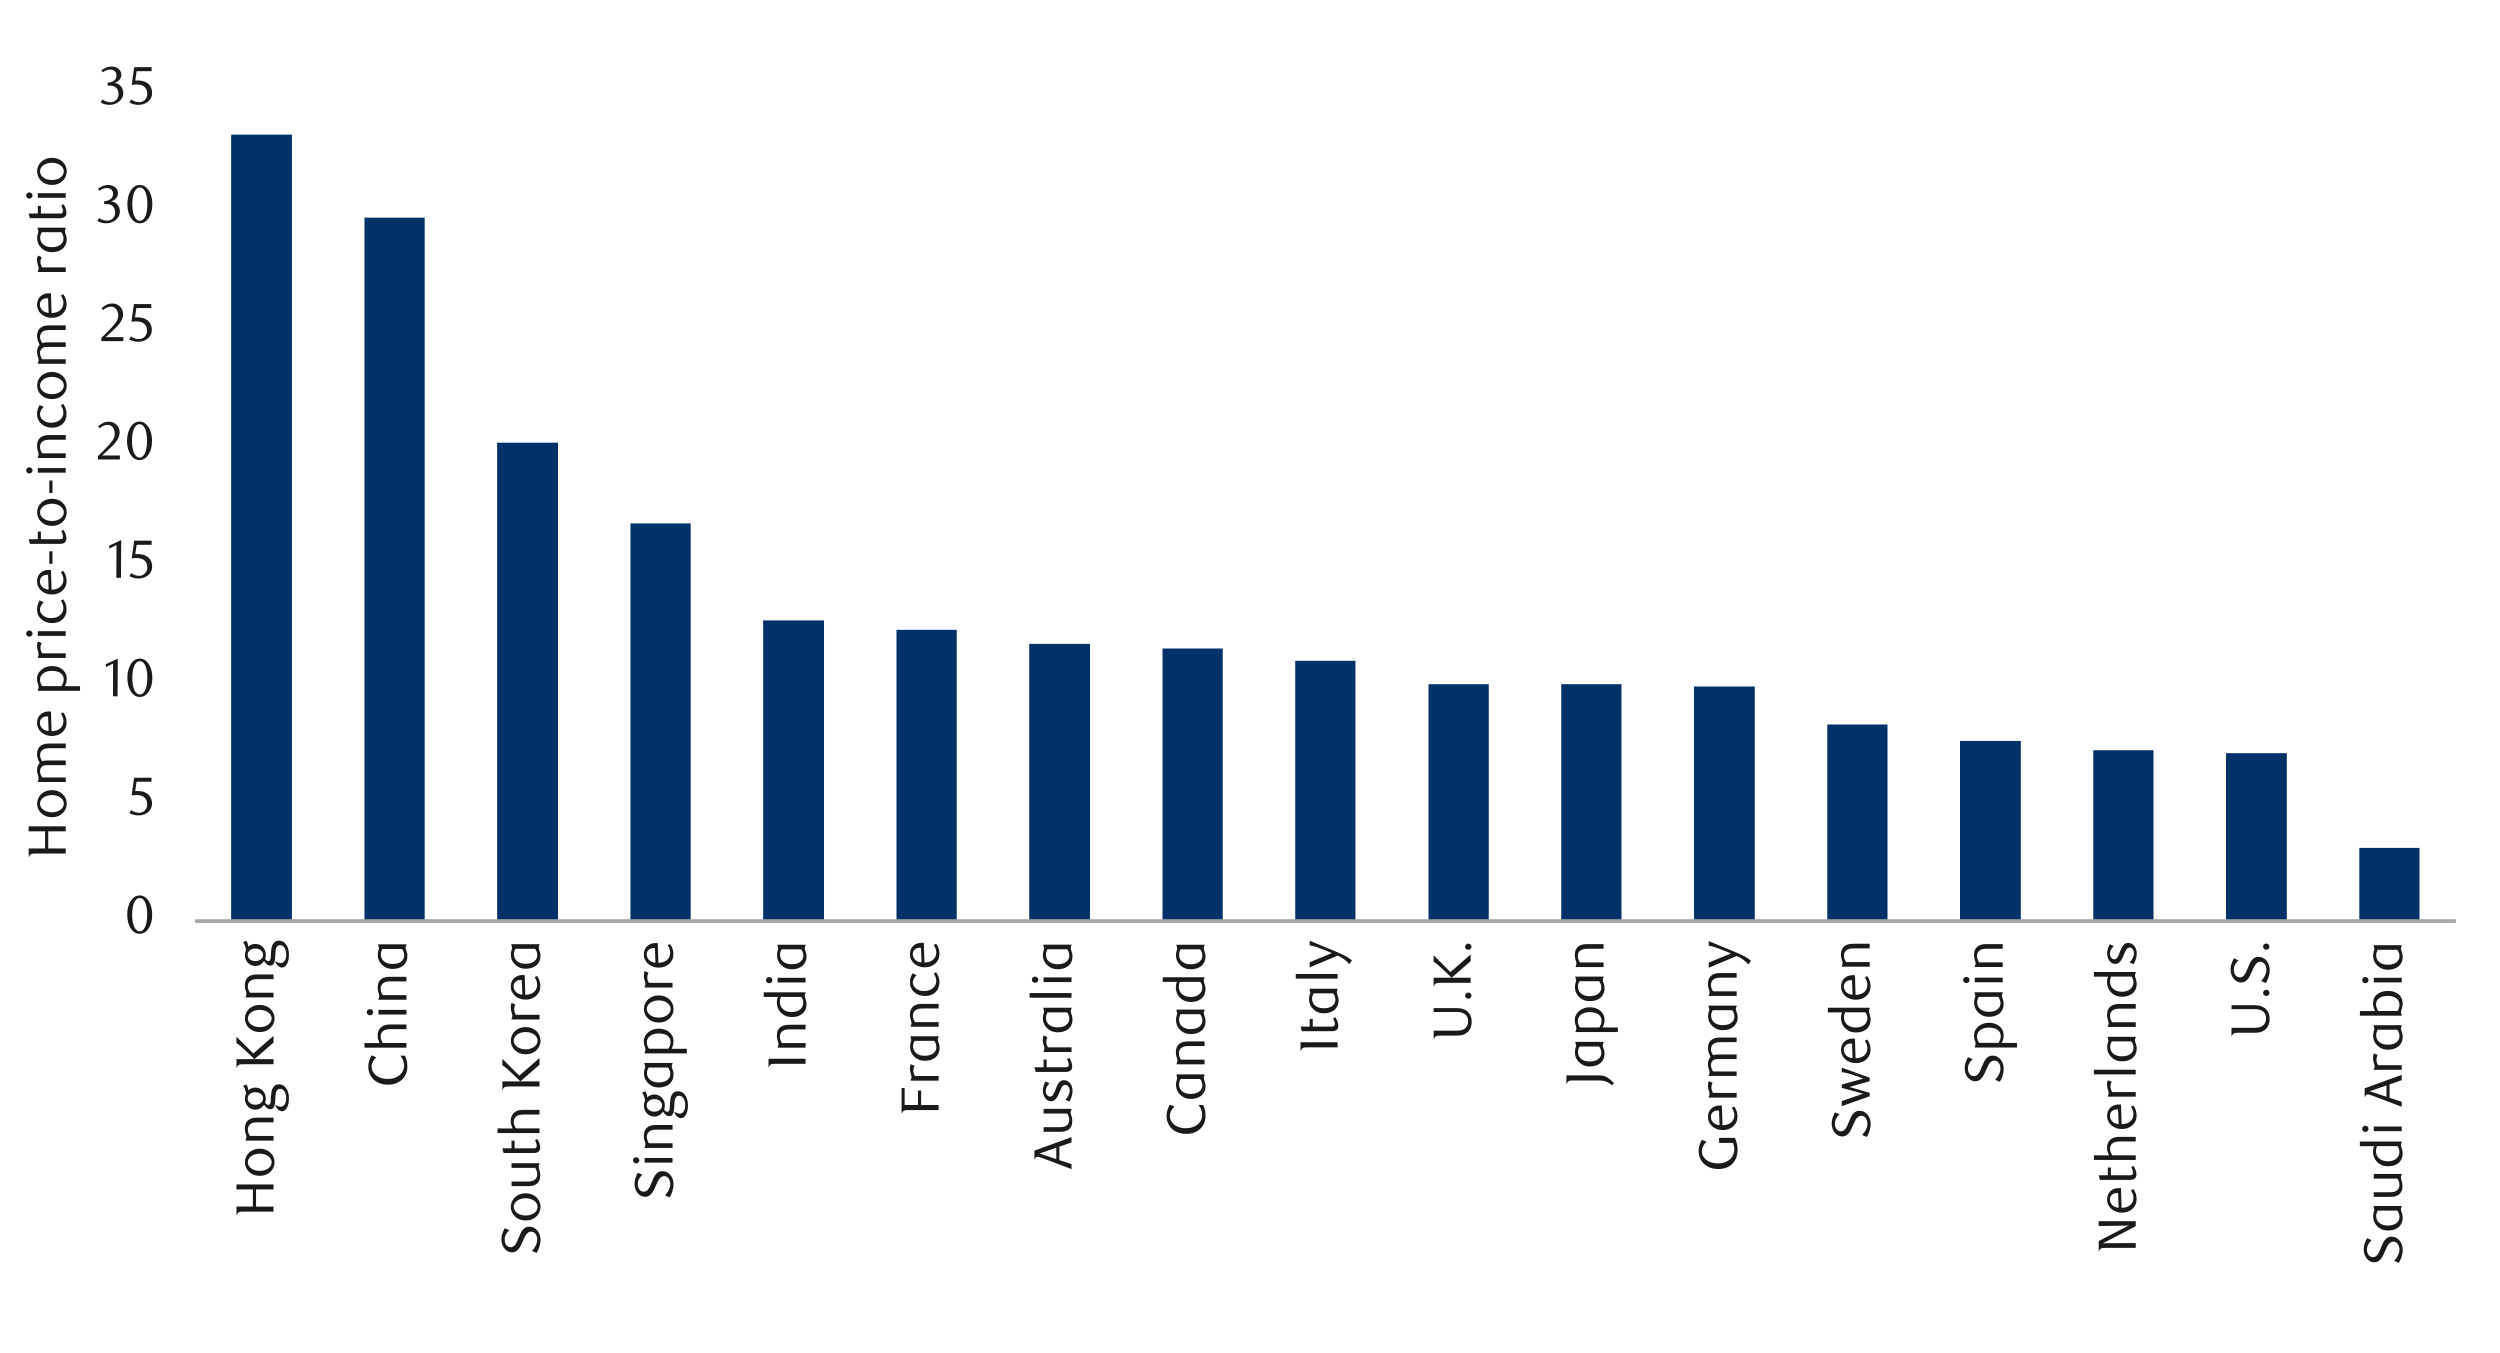 <?xml version="1.0" encoding="UTF-8"?>
<svg id="Layer_1" data-name="Layer 1" xmlns="http://www.w3.org/2000/svg" width="1460" height="790" xmlns:xlink="http://www.w3.org/1999/xlink" viewBox="0 0 1460 790">
  <defs>
    <style>
      .cls-1 {
        clip-path: url(#clippath-20);
      }

      .cls-2 {
        clip-path: url(#clippath-11);
      }

      .cls-3 {
        clip-path: url(#clippath-16);
      }

      .cls-4 {
        clip-path: url(#clippath-2);
      }

      .cls-5 {
        clip-path: url(#clippath-13);
      }

      .cls-6 {
        clip-path: url(#clippath-25);
      }

      .cls-7 {
        clip-path: url(#clippath-15);
      }

      .cls-8 {
        fill: #1a1a1a;
      }

      .cls-8, .cls-9, .cls-10 {
        stroke-width: 0px;
      }

      .cls-11 {
        clip-path: url(#clippath-6);
      }

      .cls-9 {
        fill: #003168;
      }

      .cls-12 {
        clip-path: url(#clippath-26);
      }

      .cls-10, .cls-13, .cls-14 {
        fill: none;
      }

      .cls-15 {
        clip-path: url(#clippath-7);
      }

      .cls-16 {
        clip-path: url(#clippath-21);
      }

      .cls-17 {
        clip-path: url(#clippath-1);
      }

      .cls-18 {
        clip-path: url(#clippath-4);
      }

      .cls-19 {
        clip-path: url(#clippath-27);
      }

      .cls-20 {
        clip-path: url(#clippath-12);
      }

      .cls-21 {
        clip-path: url(#clippath-24);
      }

      .cls-22 {
        clip-path: url(#clippath-30);
      }

      .cls-23 {
        clip-path: url(#clippath-22);
      }

      .cls-13 {
        stroke: #a6a6a6;
        stroke-linejoin: round;
        stroke-width: 2.13px;
      }

      .cls-24 {
        clip-path: url(#clippath-9);
      }

      .cls-25 {
        clip-path: url(#clippath);
      }

      .cls-26 {
        clip-path: url(#clippath-19);
      }

      .cls-27 {
        clip-path: url(#clippath-31);
      }

      .cls-28 {
        clip-path: url(#clippath-3);
      }

      .cls-29 {
        clip-path: url(#clippath-8);
      }

      .cls-30 {
        clip-path: url(#clippath-29);
      }

      .cls-31 {
        clip-path: url(#clippath-18);
      }

      .cls-32 {
        clip-path: url(#clippath-14);
      }

      .cls-33 {
        clip-path: url(#clippath-17);
      }

      .cls-34 {
        clip-path: url(#clippath-5);
      }

      .cls-35 {
        clip-path: url(#clippath-10);
      }

      .cls-36 {
        clip-path: url(#clippath-23);
      }

      .cls-37 {
        clip-path: url(#clippath-28);
      }

      .cls-14 {
        opacity: 0;
        stroke: #000;
        stroke-miterlimit: 10;
        stroke-width: .39px;
      }
    </style>
    <clipPath id="clippath">
      <rect class="cls-10" x="-132.92" y="-721.72" width="1725.84" height="2233.44"/>
    </clipPath>
    <clipPath id="clippath-1">
      <rect class="cls-10" x="9.21" y="22.42" width="1441.58" height="745.16"/>
    </clipPath>
    <clipPath id="clippath-2">
      <rect class="cls-10" x="9.55" y="22.76" width="1441.25" height="744.82"/>
    </clipPath>
    <clipPath id="clippath-3">
      <rect class="cls-10" x="9.55" y="22.76" width="1441.25" height="744.82"/>
    </clipPath>
    <clipPath id="clippath-4">
      <rect class="cls-10" x="9.55" y="22.76" width="1441.25" height="744.82"/>
    </clipPath>
    <clipPath id="clippath-5">
      <rect class="cls-10" x="9.55" y="22.76" width="1441.25" height="744.82"/>
    </clipPath>
    <clipPath id="clippath-6">
      <rect class="cls-10" x="9.55" y="22.76" width="1441.25" height="744.82"/>
    </clipPath>
    <clipPath id="clippath-7">
      <rect class="cls-10" x="9.55" y="22.76" width="1441.25" height="744.82"/>
    </clipPath>
    <clipPath id="clippath-8">
      <rect class="cls-10" x="9.55" y="22.76" width="1441.25" height="744.82"/>
    </clipPath>
    <clipPath id="clippath-9">
      <rect class="cls-10" x="9.55" y="22.76" width="1441.25" height="744.82"/>
    </clipPath>
    <clipPath id="clippath-10">
      <rect class="cls-10" x="9.55" y="22.76" width="1441.25" height="744.82"/>
    </clipPath>
    <clipPath id="clippath-11">
      <rect class="cls-10" x="9.55" y="22.76" width="1441.25" height="744.82"/>
    </clipPath>
    <clipPath id="clippath-12">
      <rect class="cls-10" x="9.55" y="22.76" width="1441.25" height="744.82"/>
    </clipPath>
    <clipPath id="clippath-13">
      <rect class="cls-10" x="9.55" y="22.76" width="1441.25" height="744.82"/>
    </clipPath>
    <clipPath id="clippath-14">
      <rect class="cls-10" x="9.55" y="22.76" width="1441.25" height="744.82"/>
    </clipPath>
    <clipPath id="clippath-15">
      <rect class="cls-10" x="9.55" y="22.76" width="1441.25" height="744.82"/>
    </clipPath>
    <clipPath id="clippath-16">
      <rect class="cls-10" x="9.55" y="22.76" width="1441.25" height="744.82"/>
    </clipPath>
    <clipPath id="clippath-17">
      <rect class="cls-10" x="9.55" y="22.76" width="1441.25" height="744.82"/>
    </clipPath>
    <clipPath id="clippath-18">
      <rect class="cls-10" x="9.55" y="22.76" width="1441.25" height="744.82"/>
    </clipPath>
    <clipPath id="clippath-19">
      <rect class="cls-10" x="9.55" y="22.76" width="1441.25" height="744.82"/>
    </clipPath>
    <clipPath id="clippath-20">
      <rect class="cls-10" x="9.55" y="22.76" width="1441.25" height="744.82"/>
    </clipPath>
    <clipPath id="clippath-21">
      <rect class="cls-10" x="9.55" y="22.76" width="1441.25" height="744.82"/>
    </clipPath>
    <clipPath id="clippath-22">
      <rect class="cls-10" x="9.55" y="22.76" width="1441.25" height="744.82"/>
    </clipPath>
    <clipPath id="clippath-23">
      <rect class="cls-10" x="9.55" y="22.76" width="1441.25" height="744.82"/>
    </clipPath>
    <clipPath id="clippath-24">
      <rect class="cls-10" x="9.55" y="22.76" width="1441.25" height="744.82"/>
    </clipPath>
    <clipPath id="clippath-25">
      <rect class="cls-10" x="9.55" y="22.76" width="1441.25" height="744.82"/>
    </clipPath>
    <clipPath id="clippath-26">
      <rect class="cls-10" x="9.55" y="22.76" width="1441.25" height="744.82"/>
    </clipPath>
    <clipPath id="clippath-27">
      <rect class="cls-10" x="9.55" y="22.76" width="1441.25" height="744.82"/>
    </clipPath>
    <clipPath id="clippath-28">
      <rect class="cls-10" x="9.55" y="22.76" width="1441.25" height="744.82"/>
    </clipPath>
    <clipPath id="clippath-29">
      <rect class="cls-10" x="9.55" y="22.76" width="1441.25" height="744.82"/>
    </clipPath>
    <clipPath id="clippath-30">
      <rect class="cls-10" x="9.55" y="22.76" width="1441.25" height="744.82"/>
    </clipPath>
    <clipPath id="clippath-31">
      <rect class="cls-10" x="9.55" y="22.76" width="1441.25" height="744.82"/>
    </clipPath>
  </defs>
  <g class="cls-25">
    <g class="cls-17">
      <rect class="cls-14" x="9.33" y="22.59" width="1441.36" height="744.99"/>
    </g>
    <path class="cls-9" d="M1377.84,495.17h35.17v42.72h-35.17v-42.72ZM1300.01,439.87h35.5v98.02h-35.5v-98.02ZM1222.48,438.15h35.17v99.74h-35.17v-99.74ZM1144.65,432.7h35.5v105.19h-35.5v-105.19ZM1067.13,423.12h35.17v114.77h-35.17v-114.77ZM989.27,400.92h35.53v136.97h-35.53v-136.97ZM911.78,399.57h35.17v138.32h-35.17v-138.32ZM834.26,399.57h35.17v138.32h-35.17v-138.32ZM756.42,385.92h35.17v151.97h-35.17v-151.97ZM678.9,378.73h35.17v159.16h-35.17v-159.16ZM601.07,376.02h35.5v161.87h-35.5v-161.87ZM523.55,367.82h35.17v170.07h-35.17v-170.07ZM445.69,362.34h35.53v175.54h-35.53v-175.54ZM368.19,305.66h35.17v232.23h-35.17v-232.23ZM290.33,258.54h35.53v279.35h-35.53v-279.35ZM212.84,127.1h35.17v410.79h-35.17V127.1ZM134.99,78.62h35.5v459.27h-35.5V78.62Z"/>
    <line class="cls-13" x1="113.96" y1="537.89" x2="1434.24" y2="537.89"/>
    <g class="cls-4">
      <path class="cls-8" d="M88.87,534.18c0,1.64-.18,3.13-.55,4.5-.37,1.36-.88,2.54-1.54,3.54-.66,1-1.43,1.77-2.32,2.31-.89.54-1.86.82-2.93.82s-2.01-.28-2.88-.83c-.88-.56-1.64-1.33-2.29-2.31-.65-.99-1.15-2.16-1.52-3.52-.37-1.36-.55-2.85-.55-4.47s.18-3.14.55-4.53.87-2.58,1.5-3.58c.64-1.01,1.4-1.79,2.29-2.34.89-.55,1.85-.83,2.9-.83s2.04.28,2.93.83c.89.56,1.66,1.34,2.32,2.34.66,1.01,1.17,2.2,1.54,3.57s.55,2.88.55,4.51ZM85.98,534.23c0-1.38-.09-2.67-.28-3.86s-.47-2.23-.83-3.11c-.37-.88-.82-1.56-1.37-2.06-.54-.49-1.18-.74-1.92-.74s-1.37.25-1.92.74c-.54.49-1,1.17-1.37,2.04-.37.87-.64,1.9-.83,3.08s-.28,2.46-.28,3.85.09,2.66.28,3.85c.19,1.18.47,2.21.85,3.08.38.87.84,1.55,1.38,2.04.54.49,1.17.74,1.88.74s1.35-.25,1.9-.74,1.02-1.17,1.38-2.04c.37-.87.64-1.89.83-3.06.19-1.17.28-2.44.28-3.8Z"/>
    </g>
    <g class="cls-28">
      <path class="cls-8" d="M88.48,456.54h-8.73l-.82,5.5c.23-.02.46-.04.69-.05.23-.01.46-.02.69-.02,1.65,0,3.03.23,4.13.69,1.1.46,1.97,1.05,2.61,1.76.64.71,1.09,1.5,1.35,2.37s.39,1.71.39,2.53c0,1.05-.21,1.99-.64,2.84-.43.85-1,1.57-1.73,2.17-.72.6-1.56,1.06-2.51,1.38-.95.33-1.95.49-3,.49-.86,0-1.71-.09-2.56-.27-.85-.18-1.79-.54-2.81-1.08l.97-1.79c1.51,1.07,3.13,1.6,4.87,1.6.57,0,1.12-.11,1.68-.35.55-.23,1.05-.55,1.48-.97.43-.42.77-.92,1.04-1.51.26-.59.39-1.24.39-1.95,0-1.13-.19-2.06-.57-2.78-.38-.72-.86-1.29-1.46-1.71s-1.28-.71-2.04-.86c-.76-.16-1.52-.24-2.28-.24-.48,0-.96.03-1.43.08-.47.05-.91.11-1.3.17l1.44-10.36h10.14v2.35Z"/>
    </g>
    <g class="cls-18">
      <g>
        <path class="cls-8" d="M65.97,406.65l.09-19.12-4.27,2.04v-1.7l7-3.23-.13,22.01h-2.7Z"/>
        <path class="cls-8" d="M88.96,395.86c0,1.64-.18,3.13-.55,4.5-.37,1.36-.88,2.54-1.54,3.54-.66,1-1.43,1.77-2.32,2.31-.89.54-1.86.82-2.93.82s-2.01-.28-2.88-.83c-.88-.56-1.64-1.33-2.29-2.31-.65-.99-1.15-2.16-1.52-3.52-.37-1.36-.55-2.85-.55-4.47s.18-3.14.55-4.53.87-2.58,1.5-3.58c.64-1.01,1.4-1.79,2.29-2.34.89-.55,1.85-.83,2.9-.83s2.04.28,2.93.83c.89.56,1.66,1.34,2.32,2.34.66,1.01,1.17,2.2,1.54,3.57s.55,2.88.55,4.51ZM86.07,395.91c0-1.38-.09-2.67-.28-3.86s-.47-2.23-.83-3.11c-.37-.88-.82-1.56-1.37-2.06-.54-.49-1.18-.74-1.92-.74s-1.37.25-1.92.74c-.54.49-1,1.17-1.37,2.04-.37.87-.64,1.9-.83,3.08s-.28,2.46-.28,3.85.09,2.66.28,3.85c.19,1.18.47,2.21.85,3.08.38.87.84,1.55,1.38,2.04.54.49,1.17.74,1.88.74s1.35-.25,1.9-.74,1.02-1.17,1.38-2.04c.37-.87.64-1.89.83-3.06.19-1.17.28-2.44.28-3.8Z"/>
      </g>
    </g>
    <g class="cls-34">
      <g>
        <path class="cls-8" d="M67.95,337.47l.09-19.17-4.28,2.05v-1.7l7.02-3.24-.13,22.06h-2.71Z"/>
        <path class="cls-8" d="M88.56,318.15h-8.75l-.82,5.51c.23-.02.46-.04.69-.05.23,0,.46-.02.69-.02,1.66,0,3.04.23,4.14.69,1.1.46,1.97,1.05,2.61,1.76.64.71,1.09,1.51,1.35,2.38.26.87.39,1.71.39,2.53,0,1.05-.22,2-.65,2.85-.43.85-1.01,1.57-1.73,2.17-.72.6-1.56,1.06-2.52,1.38s-1.96.49-3.01.49c-.86,0-1.71-.09-2.56-.27-.85-.18-1.79-.54-2.82-1.09l.98-1.79c1.51,1.07,3.14,1.61,4.88,1.61.57,0,1.13-.12,1.68-.35.56-.23,1.05-.56,1.48-.98.43-.42.78-.92,1.04-1.51.26-.59.39-1.24.39-1.95,0-1.13-.19-2.06-.57-2.79s-.87-1.29-1.46-1.71-1.28-.71-2.05-.87c-.77-.16-1.53-.24-2.28-.24-.48,0-.96.03-1.43.08-.47.05-.91.11-1.31.17l1.45-10.39h10.17v2.36Z"/>
      </g>
    </g>
    <g class="cls-11">
      <g>
        <path class="cls-8" d="M57.16,268.3v-1.89l4.15-4.12c1.74-1.72,3.13-3.29,4.17-4.71s1.56-2.82,1.56-4.2c0-.76-.1-1.45-.3-2.09-.2-.64-.48-1.2-.83-1.67-.36-.47-.79-.84-1.31-1.1s-1.1-.39-1.75-.39c-.92,0-1.77.18-2.55.55-.78.37-1.48.85-2.11,1.46l-.91-1.13c1.03-.92,2.03-1.6,3.02-2.06s2.1-.68,3.34-.68c.86,0,1.67.15,2.42.46s1.42.73,1.98,1.29c.57.56,1.01,1.22,1.34,1.98.33.76.49,1.61.49,2.53s-.18,1.88-.55,2.75c-.37.87-.82,1.68-1.35,2.43-.54.75-1.1,1.44-1.7,2.06-.6.62-1.14,1.15-1.62,1.59l-4.97,4.62h10.32v2.33h-12.84Z"/>
        <path class="cls-8" d="M88.79,257.49c0,1.64-.18,3.14-.55,4.51-.37,1.37-.88,2.55-1.54,3.55s-1.43,1.77-2.32,2.32c-.89.55-1.87.82-2.94.82s-2.01-.28-2.89-.83c-.88-.56-1.64-1.33-2.29-2.32-.65-.99-1.16-2.16-1.52-3.53-.37-1.37-.55-2.86-.55-4.48s.18-3.15.55-4.54.87-2.58,1.51-3.59c.64-1.01,1.4-1.79,2.29-2.35.89-.56,1.86-.84,2.9-.84s2.05.28,2.94.84c.89.56,1.66,1.34,2.32,2.35.66,1.01,1.17,2.2,1.54,3.58.37,1.38.55,2.88.55,4.52ZM85.89,257.53c0-1.38-.09-2.68-.28-3.87-.19-1.2-.47-2.23-.83-3.12-.37-.88-.82-1.57-1.37-2.06-.55-.49-1.19-.74-1.92-.74s-1.37.25-1.92.74c-.55.49-1,1.18-1.37,2.05-.37.87-.65,1.9-.83,3.08-.19,1.19-.28,2.47-.28,3.86s.09,2.67.28,3.86.47,2.21.85,3.08c.38.87.84,1.55,1.38,2.05.55.49,1.17.74,1.89.74s1.35-.25,1.9-.74c.56-.49,1.02-1.17,1.38-2.05.37-.87.65-1.89.83-3.07.19-1.17.28-2.44.28-3.81Z"/>
      </g>
    </g>
    <g class="cls-15">
      <g>
        <path class="cls-8" d="M59.19,199.21v-1.88l4.15-4.11c1.74-1.72,3.12-3.28,4.16-4.7,1.04-1.41,1.55-2.81,1.55-4.19,0-.75-.1-1.45-.3-2.09-.2-.64-.48-1.19-.83-1.66-.36-.47-.79-.84-1.3-1.1-.51-.26-1.09-.39-1.74-.39-.92,0-1.77.18-2.54.55-.77.37-1.48.85-2.1,1.46l-.91-1.13c1.03-.92,2.03-1.6,3.02-2.05.98-.45,2.09-.68,3.33-.68.86,0,1.66.15,2.42.46.75.3,1.41.73,1.98,1.29s1.01,1.21,1.33,1.98.49,1.6.49,2.52-.18,1.88-.55,2.74c-.37.87-.82,1.68-1.35,2.43-.53.75-1.1,1.44-1.7,2.05-.6.62-1.14,1.15-1.62,1.58l-4.96,4.61h10.3v2.32h-12.81Z"/>
        <path class="cls-8" d="M88.36,179.92h-8.73l-.82,5.5c.23-.02.46-.04.69-.05.23-.01.46-.02.69-.02,1.65,0,3.03.23,4.13.69,1.1.46,1.97,1.05,2.61,1.76.64.71,1.09,1.5,1.35,2.37s.39,1.71.39,2.53c0,1.05-.21,1.99-.64,2.84-.43.85-1,1.57-1.73,2.17-.72.6-1.56,1.06-2.51,1.38-.95.33-1.95.49-3,.49-.86,0-1.71-.09-2.56-.27-.85-.18-1.79-.54-2.81-1.08l.97-1.79c1.51,1.07,3.13,1.6,4.87,1.6.57,0,1.12-.11,1.68-.35.55-.23,1.05-.55,1.48-.97.43-.42.77-.92,1.04-1.51.26-.59.39-1.24.39-1.95,0-1.13-.19-2.06-.57-2.78-.38-.72-.86-1.29-1.46-1.71s-1.28-.71-2.04-.86c-.76-.16-1.52-.24-2.28-.24-.48,0-.96.03-1.43.08-.47.05-.91.11-1.3.17l1.44-10.36h10.14v2.35Z"/>
      </g>
    </g>
    <g class="cls-29">
      <g>
        <path class="cls-8" d="M64.87,117.63c.77.06,1.48.26,2.1.58s1.17.75,1.62,1.29c.45.53.8,1.15,1.05,1.84.25.69.38,1.45.38,2.26,0,.96-.22,1.86-.66,2.68-.44.83-1.03,1.55-1.76,2.17-.73.62-1.58,1.1-2.54,1.44-.96.35-1.96.52-2.98.52-.8,0-1.62-.09-2.47-.27-.85-.18-1.76-.54-2.75-1.08l.94-1.79c1.53,1.07,3.16,1.6,4.9,1.6.59,0,1.15-.11,1.7-.35.54-.23,1.03-.55,1.46-.96.43-.41.77-.9,1.02-1.48.25-.58.38-1.22.38-1.93,0-.82-.12-1.53-.37-2.15s-.58-1.14-1-1.55-.92-.73-1.5-.94c-.58-.21-1.19-.31-1.84-.31h-1.66v-1.76c1.51-.04,2.74-.43,3.71-1.16.96-.73,1.44-1.8,1.44-3.2,0-.96-.34-1.75-1.02-2.36-.68-.61-1.5-.91-2.46-.91-.84,0-1.61.13-2.32.39-.71.26-1.47.67-2.26,1.21l-.75-1.19c.94-.67,1.89-1.2,2.86-1.6.96-.4,1.97-.6,3.01-.6.86,0,1.64.12,2.34.36.7.24,1.31.57,1.82.99.51.42.91.92,1.19,1.51.29.59.43,1.24.43,1.95,0,.63-.1,1.19-.31,1.7-.21.5-.49.95-.85,1.35-.36.4-.77.74-1.26,1.02-.48.28-1.01.53-1.57.74Z"/>
        <path class="cls-8" d="M88.96,119.25c0,1.64-.18,3.13-.55,4.5-.37,1.36-.88,2.54-1.54,3.54-.66,1-1.43,1.77-2.32,2.31-.89.54-1.86.82-2.93.82s-2.01-.28-2.88-.83c-.88-.56-1.64-1.33-2.29-2.31-.65-.99-1.15-2.16-1.52-3.52-.37-1.36-.55-2.85-.55-4.47s.18-3.14.55-4.53.87-2.58,1.5-3.58c.64-1.01,1.4-1.79,2.29-2.34.89-.55,1.85-.83,2.9-.83s2.04.28,2.93.83c.89.56,1.66,1.34,2.32,2.34.66,1.01,1.17,2.2,1.54,3.57s.55,2.88.55,4.51ZM86.07,119.29c0-1.38-.09-2.67-.28-3.86s-.47-2.23-.83-3.11c-.37-.88-.82-1.56-1.37-2.06-.54-.49-1.18-.74-1.92-.74s-1.37.25-1.92.74c-.54.49-1,1.17-1.37,2.04-.37.87-.64,1.9-.83,3.08s-.28,2.46-.28,3.85.09,2.66.28,3.85c.19,1.18.47,2.21.85,3.08.38.87.84,1.55,1.38,2.04.54.49,1.17.74,1.88.74s1.35-.25,1.9-.74,1.02-1.17,1.38-2.04c.37-.87.64-1.89.83-3.06.19-1.17.28-2.44.28-3.8Z"/>
      </g>
    </g>
    <g class="cls-24">
      <g>
        <path class="cls-8" d="M66.84,48.45c.77.06,1.48.26,2.1.58s1.17.75,1.62,1.29c.45.53.8,1.15,1.05,1.84.25.69.38,1.45.38,2.26,0,.96-.22,1.86-.66,2.68-.44.83-1.03,1.55-1.76,2.17-.73.62-1.58,1.1-2.54,1.44-.96.35-1.96.52-2.98.52-.8,0-1.62-.09-2.47-.27-.85-.18-1.76-.54-2.75-1.08l.94-1.79c1.53,1.07,3.16,1.6,4.9,1.6.59,0,1.15-.11,1.7-.35.54-.23,1.03-.55,1.46-.96.43-.41.77-.9,1.02-1.48.25-.58.38-1.22.38-1.93,0-.82-.12-1.53-.37-2.15s-.58-1.14-1-1.55-.92-.73-1.5-.94c-.58-.21-1.19-.31-1.84-.31h-1.66v-1.76c1.51-.04,2.74-.43,3.71-1.16.96-.73,1.44-1.8,1.44-3.2,0-.96-.34-1.75-1.02-2.36-.68-.61-1.5-.91-2.46-.91-.84,0-1.61.13-2.32.39-.71.26-1.47.67-2.26,1.21l-.75-1.19c.94-.67,1.89-1.2,2.86-1.6.96-.4,1.97-.6,3.01-.6.86,0,1.64.12,2.34.36.7.24,1.31.57,1.82.99.51.42.91.92,1.19,1.51.29.59.43,1.24.43,1.95,0,.63-.1,1.19-.31,1.7-.21.5-.49.95-.85,1.35-.36.4-.77.74-1.26,1.02-.48.28-1.01.53-1.57.74Z"/>
        <path class="cls-8" d="M88.53,41.57h-8.73l-.82,5.5c.23-.02.46-.04.69-.05.23-.01.46-.02.69-.02,1.65,0,3.03.23,4.13.69,1.1.46,1.97,1.05,2.61,1.76.64.71,1.09,1.5,1.35,2.37s.39,1.71.39,2.53c0,1.05-.21,1.99-.64,2.84-.43.85-1,1.57-1.73,2.17-.72.6-1.56,1.06-2.51,1.38-.95.33-1.95.49-3,.49-.86,0-1.71-.09-2.56-.27-.85-.18-1.79-.54-2.81-1.08l.97-1.79c1.51,1.07,3.13,1.6,4.87,1.6.57,0,1.12-.11,1.68-.35.55-.23,1.05-.55,1.48-.97.43-.42.77-.92,1.04-1.51.26-.59.39-1.24.39-1.95,0-1.13-.19-2.06-.57-2.78-.38-.72-.86-1.29-1.46-1.71s-1.28-.71-2.04-.86c-.76-.16-1.52-.24-2.28-.24-.48,0-.96.03-1.43.08-.47.05-.91.11-1.3.17l1.44-10.36h10.14v2.35Z"/>
      </g>
    </g>
    <g class="cls-35">
      <g>
        <path class="cls-8" d="M159.74,691.73v2.89h-10.21v10.02h10.21v2.95h-17.3c-.71,0-1.35.02-1.9.06s-1.01.21-1.37.5c-.21.15-.39.35-.53.61s-.23.53-.25.8h-.28v-4.93h9.58v-10.02h-9.58v-2.89h21.64Z"/>
        <path class="cls-8" d="M151.67,670.84c1.28,0,2.44.2,3.5.61,1.06.41,1.97.97,2.73,1.68.76.71,1.36,1.55,1.79,2.52.43.96.64,1.99.64,3.08s-.21,2.15-.64,3.12c-.43.96-1.03,1.81-1.79,2.53s-1.67,1.29-2.73,1.7c-1.06.41-2.22.61-3.5.61s-2.41-.2-3.47-.61c-1.06-.41-1.97-.98-2.73-1.7-.76-.72-1.36-1.57-1.79-2.53-.43-.96-.64-2-.64-3.12s.21-2.12.64-3.08c.43-.96,1.03-1.8,1.79-2.52.76-.71,1.68-1.27,2.73-1.68,1.06-.41,2.21-.61,3.47-.61ZM151.67,673.73c-.96,0-1.87.13-2.72.38s-1.59.6-2.21,1.05c-.63.45-1.12.98-1.48,1.6-.36.62-.53,1.28-.53,1.99s.18,1.4.53,2.01c.36.61.85,1.14,1.48,1.6.63.46,1.37.82,2.21,1.07s1.75.38,2.72.38,1.87-.13,2.72-.38c.85-.25,1.59-.6,2.21-1.05.63-.45,1.13-.98,1.49-1.6.37-.62.55-1.29.55-2.03s-.18-1.38-.55-1.99c-.37-.62-.86-1.15-1.49-1.6-.63-.45-1.37-.8-2.21-1.05-.85-.25-1.75-.38-2.72-.38Z"/>
        <path class="cls-8" d="M159.74,655.43h-9.11c-.9,0-1.68.06-2.34.17-.66.12-1.22.32-1.68.61-.63.35-1.1.83-1.41,1.42-.31.59-.47,1.24-.47,1.92,0,.79.12,1.5.35,2.11.23.62.52,1.19.88,1.74h13.79v2.7h-16.3v-.41c.17-.38.29-.68.36-.93.07-.24.11-.49.11-.74,0-.33-.05-.67-.15-1-.1-.33-.21-.69-.32-1.07-.12-.38-.23-.79-.32-1.22-.1-.44-.15-.95-.15-1.54,0-2.47.81-4.25,2.42-5.34.65-.42,1.36-.71,2.14-.88s1.65-.25,2.61-.25h9.6v2.7Z"/>
        <path class="cls-8" d="M143.94,633.32c.13.21.25.46.38.74.13.28.24.58.33.89s.17.63.22.95c.05.32.09.62.11.89.38-.37.92-.74,1.62-1.1.7-.36,1.55-.54,2.56-.54.84,0,1.63.16,2.37.48.74.32,1.39.76,1.93,1.33.54.56.98,1.24,1.3,2.03.32.79.49,1.65.49,2.59,0,.56-.06,1.04-.17,1.44-.11.4-.19.7-.24.91.33.48.65.82.96,1.01.3.2.6.3.9.3.31,0,.56-.08.75-.25s.33-.42.44-.75c.15-.48.24-1.09.27-1.83s.07-1.54.11-2.39c.04-.81.14-1.62.28-2.44.15-.81.39-1.54.74-2.17.35-.63.82-1.16,1.41-1.56s1.38-.61,2.34-.61c.63,0,1.25.14,1.87.42.62.28,1.18.69,1.68,1.24.73.81,1.28,1.78,1.63,2.9.36,1.12.53,2.27.53,3.46s-.1,2.33-.31,3.29c-.21.96-.5,1.77-.88,2.43-.38.66-.81,1.15-1.3,1.49-.49.33-1.02.5-1.59.5-.73,0-1.44-.29-2.14-.86-.69-.57-1.28-1.41-1.76-2.49v-.41c1.14.75,2.17,1.12,3.09,1.12.99,0,1.78-.43,2.38-1.28s.9-2.13.9-3.82c0-.63-.07-1.25-.22-1.88s-.37-1.2-.66-1.72c-.29-.52-.66-.94-1.1-1.27-.44-.32-.96-.49-1.55-.49s-1.03.14-1.37.41c-.35.27-.63.64-.84,1.1-.21.46-.35.99-.43,1.6-.07.61-.13,1.23-.17,1.88-.04.98-.09,1.95-.16,2.91-.06.96-.26,1.81-.59,2.54-.23.52-.54.91-.92,1.15-.39.24-.79.36-1.21.36-.65,0-1.26-.2-1.85-.6-.58-.4-1.21-1.07-1.88-2.01-.61.84-1.33,1.52-2.17,2.05-.84.53-1.79.8-2.86.8-.84,0-1.64-.16-2.39-.49-.75-.32-1.4-.77-1.95-1.33-.55-.56-.98-1.24-1.31-2.04s-.49-1.66-.49-2.6c0-.46.05-.95.16-1.46.1-.51.27-.98.5-1.39-.04-.52-.13-1.03-.27-1.54-.14-.5-.29-.96-.46-1.36-.17-.41-.35-.76-.53-1.05-.19-.29-.36-.51-.5-.66l2.01-.82ZM149.14,637.84c-.61,0-1.19.08-1.73.25s-1.02.41-1.43.74-.74.71-.98,1.16c-.24.45-.36.95-.36,1.52s.12,1.07.36,1.52c.24.45.57.83.98,1.14.41.31.89.56,1.43.74.55.18,1.12.27,1.73.27s1.19-.09,1.73-.27c.55-.18,1.02-.42,1.43-.74.41-.31.74-.69.98-1.14.24-.45.36-.95.36-1.52s-.12-1.07-.36-1.52c-.24-.45-.57-.83-.98-1.16-.41-.32-.89-.57-1.43-.74-.55-.17-1.12-.25-1.73-.25Z"/>
        <path class="cls-8" d="M159.74,608.86l-11.18,9.7c-1-1-2.03-2.01-3.08-3.03-1.05-1.02-2.05-1.96-3-2.83-.95-.87-1.81-1.62-2.58-2.25-.76-.63-1.37-1.04-1.81-1.23v-3.8l9.83,9.8,11.81-10.27v3.89ZM159.74,618.56v2.95h-17.3c-.71,0-1.35.02-1.9.06s-1.01.21-1.37.5c-.21.15-.39.35-.53.61s-.23.53-.25.8h-.28v-4.93h21.64Z"/>
        <path class="cls-8" d="M151.67,586.87c1.28,0,2.44.2,3.5.61,1.06.41,1.97.97,2.73,1.68.76.71,1.36,1.55,1.79,2.52.43.96.64,1.99.64,3.08s-.21,2.15-.64,3.12c-.43.96-1.03,1.81-1.79,2.53s-1.67,1.29-2.73,1.7c-1.06.41-2.22.61-3.5.61s-2.41-.2-3.47-.61c-1.06-.41-1.97-.98-2.73-1.7-.76-.72-1.36-1.57-1.79-2.53-.43-.96-.64-2-.64-3.12s.21-2.12.64-3.08c.43-.96,1.03-1.8,1.79-2.52.76-.71,1.68-1.27,2.73-1.68,1.06-.41,2.21-.61,3.47-.61ZM151.67,589.76c-.96,0-1.87.13-2.72.38s-1.59.6-2.21,1.05c-.63.45-1.12.98-1.48,1.6-.36.62-.53,1.28-.53,1.99s.18,1.4.53,2.01c.36.61.85,1.14,1.48,1.6.63.46,1.37.82,2.21,1.07s1.75.38,2.72.38,1.87-.13,2.72-.38c.85-.25,1.59-.6,2.21-1.05.63-.45,1.13-.98,1.49-1.6.37-.62.55-1.29.55-2.03s-.18-1.38-.55-1.99c-.37-.62-.86-1.15-1.49-1.6-.63-.45-1.37-.8-2.21-1.05-.85-.25-1.75-.38-2.72-.38Z"/>
        <path class="cls-8" d="M159.74,571.8h-9.11c-.9,0-1.68.06-2.34.17-.66.12-1.22.32-1.68.61-.63.35-1.1.83-1.41,1.42-.31.59-.47,1.24-.47,1.92,0,.79.12,1.5.35,2.11.23.62.52,1.19.88,1.74h13.79v2.7h-16.3v-.41c.17-.38.29-.68.36-.93.07-.24.11-.49.11-.74,0-.33-.05-.67-.15-1-.1-.33-.21-.69-.32-1.07-.12-.38-.23-.79-.32-1.22-.1-.44-.15-.95-.15-1.54,0-2.47.81-4.25,2.42-5.34.65-.42,1.36-.71,2.14-.88s1.65-.25,2.61-.25h9.6v2.7Z"/>
        <path class="cls-8" d="M143.94,549.41c.13.21.25.46.38.74.13.28.24.58.33.89s.17.63.22.95c.05.32.09.62.11.89.38-.37.92-.74,1.62-1.1.7-.36,1.55-.54,2.56-.54.84,0,1.63.16,2.37.48.74.32,1.39.76,1.93,1.33.54.56.98,1.24,1.3,2.03.32.79.49,1.65.49,2.59,0,.56-.06,1.04-.17,1.44-.11.4-.19.7-.24.91.33.48.65.82.96,1.01.3.2.6.3.9.3.31,0,.56-.08.75-.25s.33-.42.44-.75c.15-.48.24-1.09.27-1.83s.07-1.54.11-2.39c.04-.81.14-1.62.28-2.44.15-.81.39-1.54.74-2.17.35-.63.82-1.16,1.41-1.56s1.38-.61,2.34-.61c.63,0,1.25.14,1.87.42.62.28,1.18.69,1.68,1.24.73.81,1.28,1.78,1.63,2.9.36,1.12.53,2.27.53,3.46s-.1,2.33-.31,3.29c-.21.96-.5,1.77-.88,2.43-.38.66-.81,1.15-1.3,1.49-.49.33-1.02.5-1.59.5-.73,0-1.44-.29-2.14-.86-.69-.57-1.28-1.41-1.76-2.49v-.41c1.14.75,2.17,1.12,3.09,1.12.99,0,1.78-.43,2.38-1.28s.9-2.13.9-3.82c0-.63-.07-1.25-.22-1.88s-.37-1.2-.66-1.72c-.29-.52-.66-.94-1.1-1.27-.44-.32-.96-.49-1.55-.49s-1.03.14-1.37.41c-.35.27-.63.64-.84,1.1-.21.46-.35.99-.43,1.6-.07.61-.13,1.23-.17,1.88-.04.98-.09,1.95-.16,2.91-.06.96-.26,1.81-.59,2.54-.23.52-.54.91-.92,1.15-.39.24-.79.36-1.21.36-.65,0-1.26-.2-1.85-.6-.58-.4-1.21-1.07-1.88-2.01-.61.84-1.33,1.52-2.17,2.05-.84.53-1.79.8-2.86.8-.84,0-1.64-.16-2.39-.49-.75-.32-1.4-.77-1.95-1.33-.55-.56-.98-1.24-1.31-2.04s-.49-1.66-.49-2.6c0-.46.05-.95.16-1.46.1-.51.27-.98.5-1.39-.04-.52-.13-1.03-.27-1.54-.14-.5-.29-.96-.46-1.36-.17-.41-.35-.76-.53-1.05-.19-.29-.36-.51-.5-.66l2.01-.82ZM149.14,553.93c-.61,0-1.19.08-1.73.25s-1.02.41-1.43.74-.74.71-.98,1.16c-.24.45-.36.95-.36,1.52s.12,1.07.36,1.52c.24.45.57.83.98,1.14.41.31.89.56,1.43.74.55.18,1.12.27,1.73.27s1.19-.09,1.73-.27c.55-.18,1.02-.42,1.43-.74.41-.31.74-.69.98-1.14.24-.45.36-.95.36-1.52s-.12-1.07-.36-1.52c-.24-.45-.57-.83-.98-1.16-.41-.32-.89-.57-1.43-.74-.55-.17-1.12-.25-1.73-.25Z"/>
      </g>
    </g>
    <g class="cls-2">
      <g>
        <path class="cls-8" d="M219.75,617.48c-.29.23-.6.54-.93.91-.32.38-.62.8-.88,1.27-.26.47-.48.98-.66,1.51-.18.53-.27,1.08-.27,1.62,0,1.03.22,1.99.66,2.88s1.07,1.67,1.89,2.33,1.8,1.18,2.96,1.56,2.43.57,3.84.57c1.49,0,2.83-.21,4.01-.63,1.19-.42,2.2-.98,3.04-1.68.84-.7,1.48-1.51,1.92-2.44.44-.92.66-1.89.66-2.9s-.18-2-.54-3.05c-.36-1.05-.9-2.02-1.64-2.93h2.58c.46.73.83,1.65,1.1,2.74s.41,2.29.41,3.59c0,1.47-.25,2.85-.76,4.14-.5,1.29-1.24,2.41-2.22,3.37-.98.95-2.16,1.71-3.56,2.27-1.4.56-2.99.83-4.8.83-1.64,0-3.16-.25-4.56-.74-1.41-.49-2.62-1.2-3.63-2.12-1.02-.92-1.82-2.04-2.41-3.35-.59-1.31-.88-2.79-.88-4.42,0-1.17.18-2.32.55-3.43s.83-2.14,1.4-3.08l2.71,1.2Z"/>
        <path class="cls-8" d="M237.35,601.02h-9.13c-1.78,0-3.13.26-4.03.78-.63.38-1.1.86-1.42,1.44-.31.58-.47,1.23-.47,1.94,0,.77.12,1.48.36,2.12s.56,1.25.96,1.83h13.72v2.71h-24.48v-2.71l8.8.03c-.26-.55-.51-1.19-.75-1.94-.25-.74-.37-1.56-.37-2.44,0-1.2.24-2.26.73-3.19.48-.93,1.16-1.67,2.02-2.22.61-.38,1.29-.65,2.05-.82s1.59-.25,2.49-.25h9.52v2.71Z"/>
        <path class="cls-8" d="M216.07,589.32c.5,0,.94.17,1.31.52.37.35.55.78.55,1.31s-.18.93-.55,1.27c-.37.35-.8.52-1.31.52s-.97-.17-1.34-.52c-.37-.35-.55-.77-.55-1.27s.18-.96.55-1.31c.37-.35.81-.52,1.34-.52ZM237.35,589.76v2.71h-16.33v-2.71h16.33Z"/>
        <path class="cls-8" d="M237.35,573.14h-9.13c-.9,0-1.68.06-2.34.17-.66.12-1.22.32-1.68.61-.63.35-1.1.83-1.42,1.43-.31.6-.47,1.24-.47,1.93,0,.79.12,1.5.35,2.12.23.62.52,1.2.88,1.74h13.82v2.71h-16.33v-.41c.17-.38.29-.69.36-.93.07-.24.11-.49.11-.74,0-.33-.05-.67-.15-1.01-.1-.33-.21-.69-.33-1.07-.12-.38-.23-.79-.33-1.23-.1-.44-.15-.95-.15-1.54,0-2.47.81-4.26,2.43-5.35.65-.42,1.37-.71,2.14-.88.78-.17,1.65-.25,2.62-.25h9.62v2.71Z"/>
        <path class="cls-8" d="M237.35,551.49v.44c-.31.55-.47,1.06-.47,1.54,0,.32.05.64.16.98.11.34.23.69.36,1.07s.26.79.36,1.24c.1.45.16.96.16,1.53,0,1.26-.23,2.37-.69,3.34-.46.96-1.09,1.76-1.89,2.39-.8.61-1.7,1.07-2.71,1.37-1.01.3-2.08.46-3.21.46-1.7,0-3.13-.32-4.3-.96-1.16-.64-2.13-1.46-2.91-2.47-.55-.69-.94-1.44-1.2-2.25-.25-.81-.38-1.63-.38-2.47,0-.76.08-1.48.24-2.19s.32-1.26.49-1.68l-.54-2.33h16.52ZM223.31,554.2c-.23.38-.44.85-.63,1.42s-.28,1.16-.28,1.79c0,.71.14,1.41.41,2.08.27.67.69,1.26,1.26,1.78.57.51,1.27.92,2.12,1.23.85.3,1.85.46,3.01.46,2.73,0,4.69-.75,5.88-2.27.65-.78.98-1.73.98-2.86,0-.4-.05-.79-.14-1.17-.09-.38-.21-.72-.35-1.04-.14-.32-.28-.59-.42-.83-.15-.24-.28-.44-.41-.58h-11.42Z"/>
      </g>
    </g>
    <g class="cls-20">
      <g>
        <path class="cls-8" d="M297.47,718.43c-.73.61-1.37,1.39-1.92,2.34-.55.95-.82,2.02-.82,3.22,0,.63.08,1.21.25,1.74.17.53.4.99.71,1.39.3.4.67.71,1.1.93.43.22.91.33,1.43.33.63,0,1.17-.16,1.62-.47s.85-.73,1.21-1.25c.36-.51.68-1.1.98-1.75.29-.65.58-1.33.85-2.02.31-.78.65-1.56.99-2.33s.76-1.48,1.23-2.1c.47-.62,1.03-1.12,1.67-1.51.64-.39,1.4-.58,2.28-.58,1.03,0,1.95.21,2.77.65.82.43,1.51,1,2.08,1.72s1,1.53,1.31,2.46.46,1.88.46,2.87c0,.67-.06,1.37-.19,2.08s-.29,1.4-.5,2.06c-.21.66-.45,1.29-.73,1.89-.28.6-.57,1.13-.89,1.59l-2.71-1.2c.38-.38.75-.81,1.12-1.29.37-.48.7-1.01.99-1.57.29-.57.53-1.17.71-1.8.18-.63.27-1.26.27-1.89,0-.67-.09-1.29-.27-1.86-.18-.57-.43-1.06-.74-1.48-.31-.42-.69-.75-1.13-.98-.44-.23-.91-.35-1.42-.35-.63,0-1.18.16-1.65.49-.47.33-.9.75-1.29,1.29-.39.54-.74,1.15-1.06,1.84-.31.69-.63,1.4-.95,2.11-.31.75-.66,1.52-1.04,2.28-.38.77-.81,1.45-1.29,2.05-.48.6-1.03,1.09-1.65,1.46-.62.38-1.35.57-2.19.57-.97,0-1.84-.22-2.62-.66s-1.43-1.02-1.97-1.73c-.54-.71-.95-1.53-1.23-2.44-.28-.91-.43-1.84-.43-2.79,0-1.26.2-2.43.61-3.53.41-1.09.85-2.08,1.34-2.96l2.71,1.2Z"/>
        <path class="cls-8" d="M306.98,696.87c1.28,0,2.45.21,3.51.62,1.06.41,1.97.97,2.74,1.69.77.72,1.36,1.56,1.79,2.52.43.97.65,2,.65,3.09s-.22,2.16-.65,3.12c-.43.97-1.03,1.81-1.79,2.54-.77.73-1.68,1.29-2.74,1.7-1.06.41-2.23.61-3.51.61s-2.42-.2-3.48-.61-1.97-.98-2.74-1.7c-.77-.73-1.36-1.57-1.79-2.54-.43-.97-.65-2.01-.65-3.12s.22-2.12.65-3.09c.43-.97,1.03-1.81,1.79-2.52.77-.71,1.68-1.28,2.74-1.69s2.22-.62,3.48-.62ZM306.98,699.76c-.96,0-1.87.13-2.72.38-.85.25-1.59.6-2.22,1.05-.63.45-1.12.99-1.48,1.61-.36.62-.54,1.29-.54,2s.18,1.41.54,2.01c.36.61.85,1.14,1.48,1.6.63.46,1.37.82,2.22,1.07.85.25,1.76.38,2.72.38s1.87-.12,2.72-.38,1.59-.6,2.22-1.05,1.13-.99,1.49-1.6c.37-.62.55-1.3.55-2.03s-.18-1.38-.55-2c-.37-.62-.87-1.15-1.49-1.61s-1.37-.8-2.22-1.05c-.85-.25-1.76-.38-2.72-.38Z"/>
        <path class="cls-8" d="M315.07,679.31v.41c-.18.38-.31.69-.39.93-.08.24-.12.49-.12.74,0,.36.05.7.15,1.02s.21.68.33,1.05c.12.38.23.79.33,1.23s.15.96.15,1.54c0,2.48-.81,4.26-2.42,5.35-.65.44-1.36.74-2.14.9s-1.65.24-2.61.24h-9.6v-2.71h9.11c.9,0,1.68-.06,2.34-.17s1.22-.32,1.68-.61c.63-.36,1.1-.83,1.41-1.43.31-.6.47-1.24.47-1.94,0-.8-.12-1.5-.35-2.11-.23-.61-.52-1.18-.88-1.73h-13.79v-2.71h16.33Z"/>
        <path class="cls-8" d="M314.42,666.29c.21.41.39.83.54,1.27.15.44.28.89.37,1.35.09.46.14.89.14,1.29,0,.46-.07.9-.22,1.3-.15.4-.39.75-.72,1.05-.63.53-1.54.8-2.74.8h-17.69l-.72-2.71h5.35v-4.5h1.79v4.5h11.29c.61,0,1.04-.14,1.28-.42.24-.28.36-.67.36-1.15,0-.25-.04-.53-.11-.83-.07-.3-.16-.61-.27-.91-.1-.3-.21-.59-.33-.87s-.21-.49-.3-.66l1.35-.63c.21.34.41.71.62,1.12Z"/>
        <path class="cls-8" d="M315.07,650.89h-9.13c-1.78,0-3.13.26-4.03.78-.63.38-1.1.86-1.42,1.44-.31.58-.47,1.23-.47,1.94,0,.77.12,1.48.36,2.12s.56,1.25.96,1.83h13.72v2.71h-24.48v-2.71l8.8.03c-.26-.55-.51-1.19-.75-1.94-.25-.74-.37-1.56-.37-2.44,0-1.2.24-2.26.73-3.19.48-.93,1.16-1.67,2.02-2.22.61-.38,1.29-.65,2.05-.82s1.59-.25,2.49-.25h9.52v2.71Z"/>
        <path class="cls-8" d="M315.07,621.81l-11.2,9.72c-1.01-1.01-2.04-2.02-3.08-3.04-1.05-1.02-2.05-1.96-3.01-2.83-.95-.87-1.81-1.62-2.58-2.25-.77-.63-1.37-1.04-1.81-1.23v-3.81l9.85,9.82,11.83-10.29v3.9ZM315.07,631.54v2.96h-17.34c-.71,0-1.35.02-1.9.06-.56.04-1.01.21-1.37.5-.21.15-.39.35-.53.61s-.23.53-.25.8h-.28v-4.94h21.68Z"/>
        <path class="cls-8" d="M306.98,599.81c1.28,0,2.45.21,3.51.62,1.06.41,1.97.97,2.74,1.69.77.72,1.36,1.56,1.79,2.52.43.97.65,2,.65,3.09s-.22,2.16-.65,3.12c-.43.97-1.03,1.81-1.79,2.54-.77.73-1.68,1.29-2.74,1.7-1.06.41-2.23.61-3.51.61s-2.42-.2-3.48-.61-1.97-.98-2.74-1.7c-.77-.73-1.36-1.57-1.79-2.54-.43-.97-.65-2.01-.65-3.12s.22-2.12.65-3.09c.43-.97,1.03-1.81,1.79-2.52.77-.71,1.68-1.28,2.74-1.69s2.22-.62,3.48-.62ZM306.98,602.71c-.96,0-1.87.13-2.72.38-.85.25-1.59.6-2.22,1.05-.63.45-1.12.99-1.48,1.61-.36.62-.54,1.29-.54,2s.18,1.41.54,2.01c.36.61.85,1.14,1.48,1.6.63.46,1.37.82,2.22,1.07.85.25,1.76.38,2.72.38s1.87-.12,2.72-.38,1.59-.6,2.22-1.05,1.13-.99,1.49-1.6c.37-.62.55-1.3.55-2.03s-.18-1.38-.55-2c-.37-.62-.87-1.15-1.49-1.61s-1.37-.8-2.22-1.05c-.85-.25-1.76-.38-2.72-.38Z"/>
        <path class="cls-8" d="M300.97,586.63c-.46,1.01-.69,1.94-.69,2.8,0,.55.08,1.07.24,1.57.16.5.4,1.05.74,1.64h13.82v2.71h-16.33v-.41c.17-.32.29-.62.36-.89.07-.28.11-.54.11-.8,0-.32-.05-.66-.15-1.01-.1-.36-.21-.73-.33-1.12-.12-.39-.23-.81-.33-1.26-.1-.45-.15-.95-.15-1.5,0-.4.03-.81.1-1.24.07-.43.19-.9.37-1.4l2.23.91Z"/>
        <path class="cls-8" d="M306.78,580.96c1.07,0,2.04-.15,2.9-.44.86-.29,1.59-.7,2.19-1.23s1.06-1.14,1.37-1.86c.32-.71.47-1.49.47-2.33,0-.73-.13-1.47-.38-2.22s-.62-1.48-1.1-2.22l1.38-.72c.76,1.03,1.28,2.04,1.55,3.02.27.99.4,1.99.4,3.02,0,1.13-.22,2.18-.66,3.13-.44.96-1.04,1.78-1.81,2.47-.77.69-1.67,1.23-2.72,1.62-1.05.39-2.19.58-3.43.58s-2.35-.19-3.41-.58c-1.06-.39-1.98-.93-2.75-1.62-.78-.69-1.38-1.51-1.83-2.45s-.66-1.97-.66-3.08c0-.88.15-1.72.44-2.52.29-.8.74-1.5,1.32-2.12.59-.62,1.32-1.11,2.19-1.46.87-.36,1.89-.54,3.04-.54.17,0,.36,0,.57.02.21.01.4.03.57.05l.35,11.49ZM304.74,572.34c-.13-.02-.25-.03-.36-.03h-.33c-.65,0-1.23.1-1.75.3-.51.2-.94.47-1.29.8-.35.33-.61.72-.79,1.16-.18.44-.27.9-.27,1.38,0,1.32.46,2.44,1.37,3.37.91.92,2.16,1.45,3.73,1.57l-.31-8.56Z"/>
        <path class="cls-8" d="M315.07,551.38v.44c-.31.55-.47,1.06-.47,1.54,0,.32.05.64.16.98.11.34.23.69.36,1.07s.26.79.36,1.24c.1.45.16.96.16,1.53,0,1.26-.23,2.37-.69,3.34-.46.96-1.09,1.76-1.89,2.39-.8.61-1.7,1.07-2.71,1.37-1.01.3-2.08.46-3.21.46-1.7,0-3.13-.32-4.3-.96-1.16-.64-2.13-1.46-2.91-2.47-.55-.69-.94-1.44-1.2-2.25-.25-.81-.38-1.63-.38-2.47,0-.76.08-1.48.24-2.19s.32-1.26.49-1.68l-.54-2.33h16.52ZM301.03,554.09c-.23.38-.44.85-.63,1.42s-.28,1.16-.28,1.79c0,.71.14,1.41.41,2.08.27.67.69,1.26,1.26,1.78.57.51,1.27.92,2.12,1.23.85.3,1.85.46,3.01.46,2.73,0,4.69-.75,5.88-2.27.65-.78.98-1.73.98-2.86,0-.4-.05-.79-.14-1.17-.09-.38-.21-.72-.35-1.04-.14-.32-.28-.59-.42-.83-.15-.24-.28-.44-.41-.58h-11.42Z"/>
      </g>
    </g>
    <g class="cls-5">
      <g>
        <path class="cls-8" d="M375.2,686.03c-.73.61-1.37,1.39-1.92,2.33-.54.94-.82,2.02-.82,3.21,0,.63.08,1.21.25,1.73.17.53.4.99.71,1.39.3.4.67.71,1.1.93s.91.33,1.43.33c.63,0,1.17-.16,1.62-.47.45-.32.85-.73,1.21-1.24.36-.51.68-1.1.97-1.75s.58-1.32.85-2.02c.31-.78.64-1.55.99-2.33.35-.78.75-1.48,1.22-2.09.47-.62,1.03-1.12,1.67-1.51.64-.39,1.4-.58,2.28-.58,1.03,0,1.95.21,2.76.64s1.51,1,2.07,1.71c.57.71,1,1.53,1.3,2.45.3.92.46,1.88.46,2.86,0,.67-.06,1.36-.19,2.08-.12.71-.29,1.4-.49,2.06-.21.66-.45,1.29-.73,1.89-.28.6-.57,1.13-.89,1.59l-2.7-1.19c.38-.38.75-.81,1.12-1.29.37-.48.7-1.01.99-1.57.29-.57.53-1.16.71-1.79s.27-1.26.27-1.89c0-.67-.09-1.29-.27-1.85-.18-.57-.42-1.06-.74-1.48s-.69-.74-1.13-.97-.91-.35-1.42-.35c-.63,0-1.18.16-1.65.49-.47.33-.9.75-1.29,1.29-.39.53-.74,1.15-1.05,1.84-.31.69-.63,1.39-.94,2.1-.31.75-.66,1.51-1.04,2.28-.38.76-.81,1.44-1.29,2.04s-1.03,1.08-1.65,1.46c-.62.38-1.35.57-2.19.57-.96,0-1.83-.22-2.61-.66-.78-.44-1.43-1.02-1.97-1.73s-.94-1.52-1.23-2.43c-.28-.91-.42-1.84-.42-2.78,0-1.26.2-2.43.61-3.52.41-1.09.85-2.07,1.33-2.95l2.7,1.19Z"/>
        <path class="cls-8" d="M371.53,675.82c.5,0,.94.17,1.3.52.37.35.55.78.55,1.3s-.18.93-.55,1.27c-.37.35-.8.52-1.3.52s-.97-.17-1.33-.52-.55-.77-.55-1.27.18-.96.55-1.3.81-.52,1.33-.52ZM392.76,676.26v2.7h-16.3v-2.7h16.3Z"/>
        <path class="cls-8" d="M392.76,659.71h-9.11c-.9,0-1.68.06-2.34.17-.66.12-1.22.32-1.68.61-.63.35-1.1.83-1.41,1.42-.31.59-.47,1.24-.47,1.92,0,.79.12,1.5.35,2.11s.52,1.19.88,1.74h13.79v2.7h-16.3v-.41c.17-.38.29-.68.36-.93.07-.24.11-.49.11-.74,0-.33-.05-.67-.15-1-.1-.33-.21-.69-.33-1.07-.12-.38-.23-.79-.32-1.22-.1-.44-.15-.95-.15-1.54,0-2.47.81-4.25,2.42-5.34.65-.42,1.36-.71,2.14-.88s1.65-.25,2.61-.25h9.6v2.7Z"/>
        <path class="cls-8" d="M376.96,637.36c.13.21.25.46.38.74.12.28.24.58.33.89.09.31.17.63.22.95.05.32.09.62.11.89.38-.37.92-.74,1.62-1.1.7-.36,1.55-.54,2.56-.54.84,0,1.63.16,2.37.48.74.32,1.39.76,1.93,1.33.54.56.98,1.24,1.3,2.03.33.79.49,1.65.49,2.59,0,.56-.06,1.04-.17,1.44s-.19.7-.24.91c.34.48.66.82.96,1.01.3.2.6.3.9.3.31,0,.57-.08.75-.25.19-.17.33-.42.44-.75.15-.48.24-1.09.27-1.83s.07-1.54.11-2.39c.04-.81.14-1.62.28-2.44s.39-1.54.74-2.17c.34-.63.82-1.16,1.41-1.56s1.38-.61,2.34-.61c.63,0,1.25.14,1.87.42.62.28,1.18.69,1.68,1.24.73.81,1.28,1.78,1.63,2.9.36,1.12.53,2.27.53,3.46s-.1,2.33-.31,3.29c-.21.96-.5,1.77-.88,2.43s-.81,1.15-1.3,1.49c-.49.33-1.02.5-1.59.5-.73,0-1.45-.29-2.14-.86-.69-.57-1.28-1.41-1.76-2.49v-.41c1.14.75,2.17,1.12,3.09,1.12.99,0,1.78-.43,2.38-1.28s.9-2.13.9-3.82c0-.63-.07-1.25-.22-1.88s-.37-1.2-.66-1.72c-.29-.52-.66-.94-1.11-1.27-.44-.32-.96-.49-1.55-.49s-1.03.14-1.37.41c-.35.27-.63.64-.84,1.1-.21.46-.35.99-.43,1.6-.07.61-.13,1.23-.17,1.88-.04.98-.09,1.95-.16,2.91s-.26,1.81-.59,2.54c-.23.52-.54.91-.92,1.15-.39.24-.79.36-1.21.36-.65,0-1.26-.2-1.85-.6-.58-.4-1.21-1.07-1.88-2.01-.61.84-1.33,1.52-2.17,2.05-.84.53-1.79.8-2.86.8-.84,0-1.64-.16-2.39-.49-.75-.32-1.4-.77-1.95-1.33-.54-.56-.98-1.24-1.31-2.04s-.49-1.66-.49-2.6c0-.46.05-.95.16-1.46.11-.51.27-.98.5-1.39-.04-.52-.13-1.03-.27-1.54-.14-.5-.29-.96-.46-1.36-.17-.41-.35-.76-.53-1.05-.19-.29-.36-.51-.5-.66l2.01-.82ZM382.16,641.88c-.61,0-1.19.08-1.73.25-.55.17-1.02.41-1.43.74-.41.32-.74.71-.98,1.16-.24.45-.36.95-.36,1.52s.12,1.07.36,1.52c.24.45.57.83.98,1.14.41.31.89.56,1.43.74.55.18,1.12.27,1.73.27s1.19-.09,1.73-.27c.55-.18,1.02-.42,1.43-.74.41-.31.74-.69.98-1.14.24-.45.36-.95.36-1.52s-.12-1.07-.36-1.52c-.24-.45-.57-.83-.98-1.16-.41-.32-.89-.57-1.43-.74-.55-.17-1.12-.25-1.73-.25Z"/>
        <path class="cls-8" d="M392.76,620.74v.44c-.31.54-.47,1.06-.47,1.54,0,.31.05.64.16.97.11.33.23.69.36,1.07s.26.79.36,1.24.16.96.16,1.52c0,1.26-.23,2.37-.69,3.33-.46.96-1.09,1.76-1.88,2.39-.8.61-1.7,1.06-2.7,1.37s-2.07.46-3.2.46c-1.7,0-3.12-.32-4.29-.96-1.16-.64-2.13-1.46-2.91-2.46-.54-.69-.94-1.44-1.19-2.25-.25-.81-.38-1.63-.38-2.47,0-.75.08-1.48.24-2.18.16-.7.32-1.26.49-1.68l-.53-2.32h16.49ZM378.75,623.44c-.23.38-.44.85-.63,1.41s-.28,1.16-.28,1.79c0,.71.14,1.4.41,2.07.27.67.69,1.26,1.26,1.77.56.51,1.27.92,2.12,1.22.85.3,1.85.46,3,.46,2.72,0,4.68-.75,5.87-2.26.65-.77.97-1.73.97-2.86,0-.4-.05-.79-.14-1.16-.09-.38-.21-.72-.35-1.04-.14-.31-.28-.59-.42-.83-.15-.24-.28-.43-.41-.58h-11.4Z"/>
        <path class="cls-8" d="M376.46,614.78c.17-.38.29-.72.36-1.02.07-.3.11-.58.11-.83,0-.33-.05-.66-.15-.97-.1-.31-.21-.64-.33-.99-.12-.34-.23-.73-.32-1.16-.1-.43-.15-.94-.15-1.52,0-1.15.25-2.2.75-3.16.5-.95,1.15-1.74,1.95-2.37.84-.67,1.78-1.18,2.83-1.52,1.05-.35,2.14-.52,3.27-.52,1.07,0,2.12.16,3.15.47,1.03.31,1.95.78,2.75,1.41.81.63,1.45,1.41,1.93,2.35s.72,2.04.72,3.29c0,.73-.1,1.45-.3,2.15-.2.7-.47,1.4-.82,2.11h8.88v2.7h-24.65v-.41ZM390.31,612.48c.31-.48.61-1.05.88-1.72.27-.67.41-1.41.41-2.22,0-1.56-.6-2.79-1.8-3.68s-2.94-1.33-5.22-1.33c-.92,0-1.79.12-2.62.34-.83.23-1.55.56-2.18,1-.63.44-1.12.99-1.49,1.64-.37.66-.55,1.41-.55,2.27,0,.42.05.81.14,1.19.09.38.21.73.34,1.05.14.32.28.61.42.86.15.25.28.45.41.59h11.25Z"/>
        <path class="cls-8" d="M384.69,581.33c1.28,0,2.44.2,3.5.61,1.06.41,1.97.97,2.73,1.68.76.71,1.36,1.55,1.79,2.52s.64,1.99.64,3.08-.21,2.15-.64,3.12c-.43.96-1.03,1.81-1.79,2.53s-1.67,1.29-2.73,1.7c-1.06.41-2.22.61-3.5.61s-2.41-.2-3.47-.61c-1.06-.41-1.97-.98-2.73-1.7-.76-.72-1.36-1.57-1.79-2.53-.43-.96-.64-2-.64-3.12s.21-2.12.64-3.08c.43-.96,1.03-1.8,1.79-2.52.76-.71,1.67-1.27,2.73-1.68,1.06-.41,2.21-.61,3.47-.61ZM384.69,584.22c-.96,0-1.87.13-2.72.38s-1.59.6-2.21,1.05c-.63.45-1.12.98-1.48,1.6-.36.62-.53,1.28-.53,1.99s.18,1.4.53,2.01c.36.61.85,1.14,1.48,1.6.63.46,1.37.82,2.21,1.07s1.75.38,2.72.38,1.87-.13,2.72-.38,1.59-.6,2.21-1.05,1.13-.98,1.49-1.6c.37-.62.55-1.29.55-2.03s-.18-1.38-.55-1.99c-.37-.62-.86-1.15-1.49-1.6-.63-.45-1.37-.8-2.21-1.05s-1.75-.38-2.72-.38Z"/>
        <path class="cls-8" d="M378.69,568.02c-.46,1-.69,1.94-.69,2.79,0,.54.08,1.07.24,1.57.16.5.4,1.05.74,1.63h13.79v2.7h-16.3v-.41c.17-.32.29-.61.36-.89.07-.28.11-.54.11-.79,0-.32-.05-.65-.15-1.01-.1-.36-.21-.73-.33-1.12-.12-.39-.23-.81-.32-1.26s-.15-.95-.15-1.49c0-.4.03-.81.1-1.24.07-.43.19-.89.37-1.4l2.23.91Z"/>
        <path class="cls-8" d="M384.48,562.27c1.07,0,2.04-.15,2.9-.44s1.59-.7,2.19-1.22,1.05-1.14,1.37-1.85c.31-.71.47-1.49.47-2.32,0-.73-.12-1.47-.38-2.21-.25-.74-.62-1.48-1.1-2.21l1.38-.72c.76,1.03,1.28,2.03,1.55,3.01.27.98.4,1.99.4,3.01,0,1.13-.22,2.17-.66,3.12-.44.95-1.04,1.77-1.81,2.46-.76.69-1.67,1.23-2.72,1.62-1.05.39-2.19.58-3.42.58s-2.35-.19-3.41-.58c-1.06-.39-1.97-.93-2.75-1.62-.77-.69-1.38-1.51-1.82-2.45-.44-.94-.66-1.97-.66-3.08,0-.88.15-1.72.44-2.51.29-.8.74-1.5,1.32-2.12.59-.62,1.32-1.1,2.19-1.46.87-.36,1.88-.53,3.04-.53.17,0,.36,0,.57.02.21.01.4.03.57.05l.35,11.46ZM382.46,553.67c-.12-.02-.25-.03-.36-.03h-.33c-.65,0-1.23.1-1.74.3-.51.2-.94.47-1.29.8-.35.33-.61.72-.79,1.16s-.27.9-.27,1.38c0,1.32.46,2.44,1.37,3.36.91.92,2.15,1.44,3.72,1.57l-.31-8.54Z"/>
      </g>
    </g>
    <g class="cls-32">
      <g>
        <path class="cls-8" d="M470.45,618.31v2.95h-17.3c-.71,0-1.34.02-1.9.06s-1.01.21-1.37.5c-.21.17-.39.38-.53.64-.15.26-.23.53-.25.8h-.28v-4.96h21.64Z"/>
        <path class="cls-8" d="M470.45,601.17h-9.11c-.9,0-1.68.06-2.34.17-.66.12-1.22.32-1.68.61-.63.35-1.1.83-1.41,1.42-.31.59-.47,1.24-.47,1.92,0,.79.12,1.5.35,2.11s.52,1.19.88,1.74h13.79v2.7h-16.3v-.41c.17-.38.29-.68.36-.93.07-.24.11-.49.11-.74,0-.33-.05-.67-.15-1-.1-.33-.21-.69-.33-1.07-.12-.38-.23-.79-.32-1.22-.1-.44-.15-.95-.15-1.54,0-2.47.81-4.25,2.42-5.34.65-.42,1.36-.71,2.14-.88s1.65-.25,2.61-.25h9.6v2.7Z"/>
        <path class="cls-8" d="M470.45,579.5v.44c-.17.27-.29.53-.36.77-.07.24-.11.48-.11.71,0,.34.05.68.16,1.02.11.34.22.71.35,1.1.13.39.24.82.35,1.29.1.47.16,1.01.16,1.62,0,1.36-.26,2.54-.79,3.53-.52,1-1.23,1.8-2.11,2.4-.8.54-1.65.94-2.55,1.19-.9.25-1.91.38-3.02.38-1.68,0-3.1-.31-4.28-.94-1.17-.63-2.15-1.45-2.93-2.48-.54-.71-.95-1.5-1.23-2.37-.27-.87-.41-1.74-.41-2.62,0-.79.07-1.46.21-1.99s.27-.98.4-1.33h-8.27v-2.7h24.43ZM456.03,582.2c-.4,1.03-.6,2-.6,2.92,0,.8.14,1.55.42,2.26.28.71.72,1.34,1.3,1.88s1.32.98,2.2,1.3c.88.33,1.93.49,3.14.49.8,0,1.59-.11,2.39-.33.8-.22,1.51-.55,2.14-1s1.14-1.03,1.52-1.73c.39-.7.58-1.53.58-2.5,0-.75-.14-1.42-.41-1.99-.27-.58-.52-1.01-.75-1.3h-11.93Z"/>
        <path class="cls-8" d="M449.22,570.61c.5,0,.94.17,1.3.52.37.35.55.78.55,1.3s-.18.93-.55,1.27c-.37.35-.8.52-1.3.52s-.97-.17-1.33-.52-.55-.77-.55-1.27.18-.96.55-1.3.81-.52,1.33-.52ZM470.45,571.05v2.7h-16.3v-2.7h16.3Z"/>
        <path class="cls-8" d="M470.45,551.71v.44c-.31.54-.47,1.06-.47,1.54,0,.31.05.64.16.97.11.33.23.69.36,1.07s.26.79.36,1.24.16.96.16,1.52c0,1.26-.23,2.37-.69,3.33-.46.96-1.09,1.76-1.88,2.39-.8.61-1.7,1.06-2.7,1.37s-2.07.46-3.2.46c-1.7,0-3.12-.32-4.29-.96-1.16-.64-2.13-1.46-2.91-2.46-.54-.69-.94-1.44-1.19-2.25-.25-.81-.38-1.63-.38-2.47,0-.75.08-1.48.24-2.18.16-.7.32-1.26.49-1.68l-.53-2.32h16.49ZM456.44,554.41c-.23.38-.44.85-.63,1.41s-.28,1.16-.28,1.79c0,.71.14,1.4.41,2.07.27.67.69,1.26,1.26,1.77.56.51,1.27.92,2.12,1.22.85.3,1.85.46,3,.46,2.72,0,4.68-.75,5.87-2.26.65-.77.97-1.73.97-2.86,0-.4-.05-.79-.14-1.16-.09-.38-.21-.72-.35-1.04-.14-.31-.28-.59-.42-.83-.15-.24-.28-.43-.41-.58h-11.4Z"/>
      </g>
    </g>
    <g class="cls-7">
      <g>
        <path class="cls-8" d="M528.32,635.4v9.92h7.76v-8.45h1.85v8.45h10.21v2.95h-17.28c-.71,0-1.34.02-1.9.06-.55.04-1.01.21-1.36.5-.21.15-.39.35-.53.61s-.23.53-.25.8h-.28v-14.85h1.79Z"/>
        <path class="cls-8" d="M534.07,622.4c-.46,1-.69,1.94-.69,2.79,0,.54.08,1.07.24,1.57.16.5.4,1.05.74,1.63h13.79v2.7h-16.3v-.41c.17-.32.29-.61.36-.89.07-.28.11-.54.11-.79,0-.32-.05-.65-.15-1.01-.1-.36-.21-.73-.33-1.12-.12-.39-.23-.81-.32-1.26s-.15-.95-.15-1.49c0-.4.03-.81.1-1.24.07-.43.19-.89.37-1.4l2.23.91Z"/>
        <path class="cls-8" d="M548.14,605.16v.44c-.31.54-.47,1.06-.47,1.54,0,.31.05.64.16.97.11.33.23.69.36,1.07s.26.79.36,1.24.16.96.16,1.52c0,1.26-.23,2.37-.69,3.33-.46.96-1.09,1.76-1.88,2.39-.8.61-1.7,1.06-2.7,1.37s-2.07.46-3.2.46c-1.7,0-3.12-.32-4.29-.96-1.16-.64-2.13-1.46-2.91-2.46-.54-.69-.94-1.44-1.19-2.25-.25-.81-.38-1.63-.38-2.47,0-.75.08-1.48.24-2.18.16-.7.32-1.26.49-1.68l-.53-2.32h16.49ZM534.13,607.86c-.23.38-.44.85-.63,1.41s-.28,1.16-.28,1.79c0,.71.14,1.4.41,2.07.27.67.69,1.26,1.26,1.77.56.51,1.27.92,2.12,1.22.85.3,1.85.46,3,.46,2.72,0,4.68-.75,5.87-2.26.65-.77.97-1.73.97-2.86,0-.4-.05-.79-.14-1.16-.09-.38-.21-.72-.35-1.04-.14-.31-.28-.59-.42-.83-.15-.24-.28-.43-.41-.58h-11.4Z"/>
        <path class="cls-8" d="M548.14,588.96h-9.11c-.9,0-1.68.06-2.34.17-.66.12-1.22.32-1.68.61-.63.35-1.1.83-1.41,1.42-.31.59-.47,1.24-.47,1.92,0,.79.12,1.5.35,2.11s.52,1.19.88,1.74h13.79v2.7h-16.3v-.41c.17-.38.29-.68.36-.93.07-.24.11-.49.11-.74,0-.33-.05-.67-.15-1-.1-.33-.21-.69-.33-1.07-.12-.38-.23-.79-.32-1.22-.1-.44-.15-.95-.15-1.54,0-2.47.81-4.25,2.42-5.34.65-.42,1.36-.71,2.14-.88s1.65-.25,2.61-.25h9.6v2.7Z"/>
        <path class="cls-8" d="M547.35,568.83c.23.38.44.81.63,1.3.19.49.34,1.04.46,1.63s.17,1.27.17,2.03c0,1.15-.2,2.21-.6,3.17s-.96,1.79-1.7,2.49c-.73.7-1.61,1.24-2.64,1.63s-2.16.59-3.39.59-2.46-.2-3.55-.59-2.03-.94-2.83-1.65c-.8-.71-1.41-1.54-1.85-2.5-.44-.96-.66-2.01-.66-3.14,0-1.07.13-2.03.39-2.87.26-.85.63-1.68,1.12-2.5l2.39,1.1c-.23.21-.48.46-.74.75-.26.29-.5.63-.72,1s-.4.78-.53,1.21c-.14.43-.2.88-.2,1.33,0,.63.16,1.24.47,1.82s.75,1.12,1.32,1.59c.56.47,1.24.85,2.01,1.13.77.28,1.63.42,2.58.42,1.17,0,2.21-.16,3.11-.47.9-.31,1.66-.74,2.28-1.27.62-.53,1.09-1.15,1.41-1.85s.49-1.44.49-2.21c0-.59-.1-1.26-.3-2.01-.2-.75-.59-1.57-1.18-2.45l1.38-.72c.23.31.46.66.69,1.04Z"/>
        <path class="cls-8" d="M539.86,562.11c1.07,0,2.04-.15,2.9-.44s1.59-.7,2.19-1.22,1.05-1.14,1.37-1.85c.31-.71.47-1.49.47-2.32,0-.73-.12-1.47-.38-2.21-.25-.74-.62-1.48-1.1-2.21l1.38-.72c.76,1.03,1.28,2.03,1.55,3.01.27.98.4,1.99.4,3.01,0,1.13-.22,2.17-.66,3.12-.44.95-1.04,1.77-1.81,2.46-.76.69-1.67,1.23-2.72,1.62-1.05.39-2.19.58-3.42.58s-2.35-.19-3.41-.58c-1.06-.39-1.97-.93-2.75-1.62-.77-.69-1.38-1.51-1.82-2.45-.44-.94-.66-1.97-.66-3.08,0-.88.15-1.72.44-2.51.29-.8.74-1.5,1.32-2.12.59-.62,1.32-1.1,2.19-1.46.87-.36,1.88-.53,3.04-.53.17,0,.36,0,.57.02.21.01.4.03.57.05l.35,11.46ZM537.84,553.5c-.12-.02-.25-.03-.36-.03h-.33c-.65,0-1.23.1-1.74.3-.51.2-.94.47-1.29.8-.35.33-.61.72-.79,1.16s-.27.9-.27,1.38c0,1.32.46,2.44,1.37,3.36.91.92,2.15,1.44,3.72,1.57l-.31-8.54Z"/>
      </g>
    </g>
    <g class="cls-3">
      <g>
        <path class="cls-8" d="M625.77,667.19l-7.11,2.46v7.87l7.11,2.33v2.93l-17.21-6.55c-1.24-.48-2.2-.7-2.9-.66s-1.12.5-1.29,1.38h-.28v-5l21.68-7.87v3.12ZM607.02,673.67l9.85,3.24v-6.64l-9.85,3.4Z"/>
        <path class="cls-8" d="M625.77,647.58v.41c-.18.38-.31.69-.39.93s-.12.49-.12.74c0,.36.05.7.15,1.02.1.33.21.68.33,1.05s.23.79.33,1.23.15.96.15,1.54c0,2.48-.81,4.26-2.42,5.35-.65.44-1.36.74-2.14.9-.78.16-1.65.24-2.61.24h-9.6v-2.71h9.11c.9,0,1.68-.06,2.34-.17.66-.12,1.22-.32,1.68-.61.63-.36,1.1-.83,1.41-1.43.31-.6.47-1.24.47-1.94,0-.8-.11-1.5-.34-2.11-.23-.61-.52-1.18-.88-1.73h-13.79v-2.71h16.33Z"/>
        <path class="cls-8" d="M612.9,632.74c-.59.55-1.1,1.19-1.54,1.93-.44.74-.66,1.57-.66,2.49s.24,1.7.72,2.32c.48.62,1.08.93,1.79.93.42,0,.79-.11,1.1-.35.31-.23.59-.54.83-.91.24-.38.47-.82.68-1.32.21-.5.41-1.03.6-1.57.25-.63.51-1.27.79-1.92.27-.65.59-1.23.96-1.75.37-.51.8-.93,1.31-1.26.5-.33,1.11-.49,1.83-.49.8,0,1.51.18,2.14.53.63.36,1.16.82,1.59,1.4s.76,1.24.99,1.99c.23.75.35,1.53.35,2.32,0,.54-.05,1.1-.16,1.68-.11.58-.24,1.14-.41,1.69-.17.55-.36,1.08-.58,1.57-.22.49-.46.93-.71,1.3l-2.33-1.09c.29-.29.59-.64.88-1.04.29-.4.56-.82.8-1.26.24-.44.44-.91.6-1.4.16-.49.24-.98.24-1.46,0-1.01-.25-1.85-.75-2.52-.5-.67-1.11-1.01-1.83-1.01-.42,0-.79.12-1.12.36s-.62.57-.88.98c-.26.41-.5.87-.72,1.38-.22.51-.45,1.05-.68,1.62-.25.63-.52,1.25-.82,1.87-.29.62-.63,1.18-1.01,1.68-.38.5-.82.91-1.32,1.21-.5.3-1.09.46-1.76.46-.76,0-1.43-.17-2.01-.52-.59-.35-1.08-.81-1.49-1.4s-.72-1.25-.94-1.98c-.22-.73-.33-1.5-.33-2.29,0-1.01.16-1.96.47-2.88.31-.91.66-1.72,1.04-2.44l2.36,1.13Z"/>
        <path class="cls-8" d="M625.13,618.93c.21.41.39.83.54,1.27.15.44.28.89.37,1.35.09.46.14.89.14,1.29,0,.46-.07.9-.22,1.3s-.39.75-.72,1.05c-.63.53-1.54.8-2.74.8h-17.69l-.72-2.71h5.35v-4.5h1.79v4.5h11.29c.61,0,1.04-.14,1.28-.42s.36-.67.36-1.15c0-.25-.04-.53-.11-.83-.07-.3-.16-.61-.27-.91-.11-.3-.21-.59-.33-.87-.11-.27-.21-.49-.3-.66l1.35-.63c.21.34.41.71.62,1.12Z"/>
        <path class="cls-8" d="M611.68,605.63c-.46,1.01-.69,1.94-.69,2.8,0,.55.08,1.07.24,1.57s.4,1.05.74,1.64h13.82v2.71h-16.33v-.41c.17-.32.29-.62.36-.89.07-.28.11-.54.11-.8,0-.32-.05-.66-.15-1.01-.1-.36-.21-.73-.33-1.12-.12-.39-.23-.81-.33-1.26s-.15-.95-.15-1.5c0-.4.03-.81.1-1.24.07-.43.19-.9.37-1.4l2.24.91Z"/>
        <path class="cls-8" d="M625.77,588.51v.44c-.31.55-.47,1.06-.47,1.54,0,.32.05.64.16.98.1.34.23.69.36,1.07.14.38.26.79.36,1.24.1.45.16.96.16,1.53,0,1.26-.23,2.37-.69,3.34s-1.09,1.76-1.89,2.39c-.8.61-1.7,1.07-2.71,1.37-1.01.3-2.08.46-3.21.46-1.7,0-3.13-.32-4.3-.96-1.16-.64-2.13-1.46-2.91-2.47-.54-.69-.94-1.44-1.2-2.25-.25-.81-.38-1.63-.38-2.47,0-.76.08-1.48.24-2.19.16-.7.32-1.26.49-1.68l-.54-2.33h16.52ZM611.74,591.22c-.23.38-.44.85-.63,1.42-.19.57-.28,1.16-.28,1.79,0,.71.14,1.41.41,2.08.27.67.69,1.26,1.26,1.78.57.51,1.28.92,2.12,1.23.85.3,1.85.46,3,.46,2.73,0,4.69-.75,5.89-2.27.65-.78.98-1.73.98-2.86,0-.4-.05-.79-.14-1.17-.09-.38-.21-.72-.35-1.04-.14-.32-.28-.59-.42-.83-.15-.24-.28-.44-.41-.58h-11.42Z"/>
        <path class="cls-8" d="M625.77,579.95v2.71h-24.48v-2.71h24.48Z"/>
        <path class="cls-8" d="M604.5,570.35c.5,0,.94.17,1.31.52.37.35.55.78.55,1.31s-.18.93-.55,1.27c-.37.35-.8.52-1.31.52s-.97-.17-1.34-.52c-.37-.35-.55-.77-.55-1.27s.18-.96.55-1.31c.37-.35.81-.52,1.34-.52ZM625.77,570.8v2.71h-16.33v-2.71h16.33Z"/>
        <path class="cls-8" d="M625.77,551.66v.44c-.31.55-.47,1.06-.47,1.54,0,.32.05.64.16.98.1.34.23.69.36,1.07.14.38.26.79.36,1.24.1.45.16.96.16,1.53,0,1.26-.23,2.37-.69,3.34s-1.09,1.76-1.89,2.39c-.8.61-1.7,1.07-2.71,1.37-1.01.3-2.08.46-3.21.46-1.7,0-3.13-.32-4.3-.96-1.16-.64-2.13-1.46-2.91-2.47-.54-.69-.94-1.44-1.2-2.25-.25-.81-.38-1.63-.38-2.47,0-.76.08-1.48.24-2.19.16-.7.32-1.26.49-1.68l-.54-2.33h16.52ZM611.74,554.37c-.23.38-.44.85-.63,1.42-.19.57-.28,1.16-.28,1.79,0,.71.14,1.41.41,2.08.27.67.69,1.26,1.26,1.78.57.51,1.28.92,2.12,1.23.85.3,1.85.46,3,.46,2.73,0,4.69-.75,5.89-2.27.65-.78.98-1.73.98-2.86,0-.4-.05-.79-.14-1.17-.09-.38-.21-.72-.35-1.04-.14-.32-.28-.59-.42-.83-.15-.24-.28-.44-.41-.58h-11.42Z"/>
      </g>
    </g>
    <g class="cls-33">
      <g>
        <path class="cls-8" d="M685.91,646.29c-.29.23-.6.53-.93.91-.32.38-.62.8-.88,1.27s-.48.97-.66,1.51c-.18.53-.27,1.07-.27,1.62,0,1.03.22,1.98.66,2.87.44.89,1.07,1.66,1.88,2.32.82.66,1.8,1.18,2.95,1.55,1.15.38,2.43.56,3.83.56,1.49,0,2.82-.21,4-.63,1.18-.42,2.19-.98,3.03-1.68.84-.7,1.48-1.51,1.92-2.43s.66-1.88.66-2.89-.18-2-.53-3.05c-.36-1.05-.9-2.02-1.63-2.92h2.58c.46.73.83,1.64,1.1,2.73.27,1.09.41,2.28.41,3.58,0,1.47-.25,2.84-.75,4.13-.5,1.29-1.24,2.41-2.21,3.36-.97.95-2.16,1.71-3.55,2.26-1.39.55-2.99.83-4.79.83-1.63,0-3.15-.25-4.55-.74-1.4-.49-2.61-1.2-3.63-2.12-1.01-.92-1.82-2.04-2.4-3.34-.59-1.31-.88-2.78-.88-4.41,0-1.17.18-2.31.55-3.42s.83-2.14,1.4-3.08l2.7,1.19Z"/>
        <path class="cls-8" d="M703.46,627.44v.44c-.31.54-.47,1.06-.47,1.54,0,.31.05.64.16.97.11.33.23.69.36,1.07s.26.79.36,1.24.16.96.16,1.52c0,1.26-.23,2.37-.69,3.33-.46.96-1.09,1.76-1.88,2.39-.8.61-1.7,1.06-2.7,1.37s-2.07.46-3.2.46c-1.7,0-3.12-.32-4.29-.96-1.16-.64-2.13-1.46-2.91-2.46-.54-.69-.94-1.44-1.19-2.25-.25-.81-.38-1.63-.38-2.47,0-.75.08-1.48.24-2.18.16-.7.32-1.26.49-1.68l-.53-2.32h16.49ZM689.46,630.14c-.23.38-.44.85-.63,1.41s-.28,1.16-.28,1.79c0,.71.14,1.4.41,2.07.27.67.69,1.26,1.26,1.77.56.51,1.27.92,2.12,1.22.85.3,1.85.46,3,.46,2.72,0,4.68-.75,5.87-2.26.65-.77.97-1.73.97-2.86,0-.4-.05-.79-.14-1.16-.09-.38-.21-.72-.35-1.04-.14-.31-.28-.59-.42-.83-.15-.24-.28-.43-.41-.58h-11.4Z"/>
        <path class="cls-8" d="M703.46,610.89h-9.11c-.9,0-1.68.06-2.34.17-.66.12-1.22.32-1.68.61-.63.35-1.1.83-1.41,1.42-.31.59-.47,1.24-.47,1.92,0,.79.12,1.5.35,2.11s.52,1.19.88,1.74h13.79v2.7h-16.3v-.41c.17-.38.29-.68.36-.93.07-.24.11-.49.11-.74,0-.33-.05-.67-.15-1-.1-.33-.21-.69-.33-1.07-.12-.38-.23-.79-.32-1.22-.1-.44-.15-.95-.15-1.54,0-2.47.81-4.25,2.42-5.34.65-.42,1.36-.71,2.14-.88s1.65-.25,2.61-.25h9.6v2.7Z"/>
        <path class="cls-8" d="M703.46,589.6v.44c-.31.54-.47,1.06-.47,1.54,0,.31.05.64.16.97.11.33.23.69.36,1.07s.26.79.36,1.24.16.96.16,1.52c0,1.26-.23,2.37-.69,3.33-.46.96-1.09,1.76-1.88,2.39-.8.61-1.7,1.06-2.7,1.37s-2.07.46-3.2.46c-1.7,0-3.12-.32-4.29-.96-1.16-.64-2.13-1.46-2.91-2.46-.54-.69-.94-1.44-1.19-2.25-.25-.81-.38-1.63-.38-2.47,0-.75.08-1.48.24-2.18.16-.7.32-1.26.49-1.68l-.53-2.32h16.49ZM689.46,592.3c-.23.38-.44.85-.63,1.41s-.28,1.16-.28,1.79c0,.71.14,1.4.41,2.07.27.67.69,1.26,1.26,1.77.56.51,1.27.92,2.12,1.22.85.3,1.85.46,3,.46,2.72,0,4.68-.75,5.87-2.26.65-.77.97-1.73.97-2.86,0-.4-.05-.79-.14-1.16-.09-.38-.21-.72-.35-1.04-.14-.31-.28-.59-.42-.83-.15-.24-.28-.43-.41-.58h-11.4Z"/>
        <path class="cls-8" d="M703.46,570.7v.44c-.17.27-.29.53-.36.77-.07.24-.11.48-.11.71,0,.34.05.68.16,1.02.11.34.22.71.35,1.1.13.39.24.82.35,1.29.1.47.16,1.01.16,1.62,0,1.36-.26,2.54-.79,3.53-.52,1-1.23,1.8-2.11,2.4-.8.54-1.65.94-2.55,1.19-.9.25-1.91.38-3.02.38-1.68,0-3.1-.31-4.28-.94-1.17-.63-2.15-1.45-2.93-2.48-.54-.71-.95-1.5-1.23-2.37-.27-.87-.41-1.74-.41-2.62,0-.79.07-1.46.21-1.99s.27-.98.4-1.33h-8.27v-2.7h24.43ZM689.05,573.4c-.4,1.03-.6,2-.6,2.92,0,.8.14,1.55.42,2.26.28.71.72,1.34,1.3,1.88s1.32.98,2.2,1.3c.88.33,1.93.49,3.14.49.8,0,1.59-.11,2.39-.33.8-.22,1.51-.55,2.14-1s1.14-1.03,1.52-1.73c.39-.7.58-1.53.58-2.5,0-.75-.14-1.42-.41-1.99-.27-.58-.52-1.01-.75-1.3h-11.93Z"/>
        <path class="cls-8" d="M703.46,551.73v.44c-.31.54-.47,1.06-.47,1.54,0,.31.05.64.16.97.11.33.23.69.36,1.07s.26.79.36,1.24.16.96.16,1.52c0,1.26-.23,2.37-.69,3.33-.46.96-1.09,1.76-1.88,2.39-.8.61-1.7,1.06-2.7,1.37s-2.07.46-3.2.46c-1.7,0-3.12-.32-4.29-.96-1.16-.64-2.13-1.46-2.91-2.46-.54-.69-.94-1.44-1.19-2.25-.25-.81-.38-1.63-.38-2.47,0-.75.08-1.48.24-2.18.16-.7.32-1.26.49-1.68l-.53-2.32h16.49ZM689.46,554.43c-.23.38-.44.85-.63,1.41s-.28,1.16-.28,1.79c0,.71.14,1.4.41,2.07.27.67.69,1.26,1.26,1.77.56.51,1.27.92,2.12,1.22.85.3,1.85.46,3,.46,2.72,0,4.68-.75,5.87-2.26.65-.77.97-1.73.97-2.86,0-.4-.05-.79-.14-1.16-.09-.38-.21-.72-.35-1.04-.14-.31-.28-.59-.42-.83-.15-.24-.28-.43-.41-.58h-11.4Z"/>
      </g>
    </g>
    <g class="cls-31">
      <g>
        <path class="cls-8" d="M781.15,608.7v2.95h-17.3c-.71,0-1.34.02-1.9.06s-1.01.21-1.37.5c-.21.17-.39.38-.53.64-.15.26-.23.53-.25.8h-.28v-4.96h21.64Z"/>
        <path class="cls-8" d="M780.51,595.18c.21.41.39.83.54,1.27.15.44.28.89.37,1.35.09.46.14.89.14,1.29,0,.46-.07.9-.22,1.3s-.39.75-.72,1.05c-.63.53-1.54.79-2.73.79h-17.65l-.72-2.7h5.34v-4.49h1.79v4.49h11.27c.61,0,1.03-.14,1.27-.42.24-.28.36-.66.36-1.15,0-.25-.04-.53-.11-.83-.07-.3-.16-.61-.27-.91-.1-.3-.21-.59-.33-.86-.11-.27-.21-.49-.3-.66l1.34-.63c.21.33.41.71.62,1.11Z"/>
        <path class="cls-8" d="M781.15,577.42v.44c-.31.54-.47,1.06-.47,1.54,0,.31.05.64.16.97.11.33.23.69.36,1.07s.26.79.36,1.24.16.96.16,1.52c0,1.26-.23,2.37-.69,3.33-.46.96-1.09,1.76-1.88,2.39-.8.61-1.7,1.06-2.7,1.37s-2.07.46-3.2.46c-1.7,0-3.12-.32-4.29-.96-1.16-.64-2.13-1.46-2.91-2.46-.54-.69-.94-1.44-1.19-2.25-.25-.81-.38-1.63-.38-2.47,0-.75.08-1.48.24-2.18.16-.7.32-1.26.49-1.68l-.53-2.32h16.49ZM767.15,580.12c-.23.38-.44.85-.63,1.41s-.28,1.16-.28,1.79c0,.71.14,1.4.41,2.07.27.67.69,1.26,1.26,1.77.56.51,1.27.92,2.12,1.22.85.3,1.85.46,3,.46,2.72,0,4.68-.75,5.87-2.26.65-.77.97-1.73.97-2.86,0-.4-.05-.79-.14-1.16-.09-.38-.21-.72-.35-1.04-.14-.31-.28-.59-.42-.83-.15-.24-.28-.43-.41-.58h-11.4Z"/>
        <path class="cls-8" d="M781.15,568.81v2.7h-24.43v-2.7h24.43Z"/>
        <path class="cls-8" d="M781.15,556.16c1.15.48,2.48,1.09,3.97,1.84,1.5.74,2.97,1.7,4.41,2.87l-1.57,2.17c-.61-.71-1.19-1.32-1.76-1.82-.57-.5-1.12-.94-1.68-1.32s-1.11-.71-1.66-1c-.56-.29-1.13-.57-1.71-.82l-16.3,6.88v-3.01l13-5.37-7.1-2.79c-.77-.29-1.45-.54-2.03-.74-.58-.2-1.09-.36-1.55-.49-.46-.13-.87-.22-1.24-.3-.37-.07-.73-.13-1.08-.17v-2.7l16.3,6.78Z"/>
      </g>
    </g>
    <g class="cls-26">
      <g>
        <path class="cls-8" d="M850.9,588.73c1.47,0,2.74.21,3.82.63,1.08.42,1.97.99,2.67,1.71.7.72,1.22,1.56,1.57,2.53.35.96.52,2,.52,3.11s-.16,2.12-.49,3.09c-.33.97-.83,1.83-1.52,2.58-.69.74-1.56,1.33-2.62,1.76-1.06.43-2.32.64-3.78.64h-9.48c-.71,0-1.34.03-1.9.08-.55.05-1.01.22-1.37.52-.21.15-.39.35-.53.61-.15.26-.23.53-.25.8h-.28v-4.9h13.97c1.11,0,2.05-.15,2.83-.44.77-.29,1.41-.69,1.9-1.2.49-.5.85-1.09,1.08-1.76s.34-1.38.34-2.11c0-.92-.16-1.72-.47-2.39-.31-.67-.76-1.23-1.35-1.67-.59-.44-1.28-.77-2.09-.99s-1.7-.33-2.69-.33h-13.53v-2.26h13.66Z"/>
        <path class="cls-8" d="M857.49,579.65c.52,0,.96.17,1.32.52.36.35.53.78.53,1.3s-.18.93-.53,1.27c-.36.35-.8.52-1.32.52s-.94-.17-1.32-.52c-.38-.35-.56-.77-.56-1.27s.19-.96.56-1.3c.38-.35.82-.52,1.32-.52Z"/>
        <path class="cls-8" d="M858.87,561.31l-11.18,9.7c-1-1-2.03-2.01-3.08-3.03s-2.05-1.96-3-2.83c-.95-.87-1.81-1.62-2.58-2.25-.76-.63-1.37-1.04-1.81-1.23v-3.8l9.83,9.8,11.81-10.27v3.89ZM858.87,571.01v2.95h-17.3c-.71,0-1.34.02-1.9.06s-1.01.21-1.37.5c-.21.15-.39.35-.53.61-.15.26-.23.53-.25.8h-.28v-4.93h21.64Z"/>
        <path class="cls-8" d="M857.49,551.07c.52,0,.96.17,1.32.52.36.35.53.78.53,1.3s-.18.93-.53,1.27c-.36.35-.8.52-1.32.52s-.94-.17-1.32-.52c-.38-.35-.56-.77-.56-1.27s.19-.96.56-1.3c.38-.35.82-.52,1.32-.52Z"/>
      </g>
    </g>
    <g class="cls-1">
      <g>
        <path class="cls-8" d="M914.79,628.03h19.32c1.07,0,2,.14,2.79.41s1.5.62,2.14,1.05c.64.43,1.24.91,1.79,1.45s1.13,1.06,1.72,1.59l-1.04,1.29c-.5-.4-1.01-.77-1.53-1.12-.51-.35-1.08-.64-1.68-.9s-1.29-.45-2.03-.6c-.75-.15-1.61-.22-2.6-.22h-14.54c-.71,0-1.35.02-1.9.06-.56.04-1.01.21-1.37.5-.21.15-.39.35-.54.61-.15.26-.23.54-.25.83h-.28v-4.97Z"/>
        <path class="cls-8" d="M936.48,608.45v.44c-.31.55-.47,1.06-.47,1.54,0,.32.05.64.16.98.1.34.23.69.36,1.07.14.38.26.79.36,1.24.1.45.16.96.16,1.53,0,1.26-.23,2.37-.69,3.34s-1.09,1.76-1.89,2.39c-.8.61-1.7,1.07-2.71,1.37-1.01.3-2.08.46-3.21.46-1.7,0-3.13-.32-4.3-.96-1.16-.64-2.13-1.46-2.91-2.47-.54-.69-.94-1.44-1.2-2.25-.25-.81-.38-1.63-.38-2.47,0-.76.08-1.48.24-2.19.16-.7.32-1.26.49-1.68l-.54-2.33h16.52ZM922.44,611.16c-.23.38-.44.85-.63,1.42-.19.57-.28,1.16-.28,1.79,0,.71.14,1.41.41,2.08.27.67.69,1.26,1.26,1.78.57.51,1.28.92,2.12,1.23.85.3,1.85.46,3,.46,2.73,0,4.69-.75,5.89-2.27.65-.78.98-1.73.98-2.86,0-.4-.05-.79-.14-1.17-.09-.38-.21-.72-.35-1.04-.14-.32-.28-.59-.42-.83-.15-.24-.28-.44-.41-.58h-11.42Z"/>
        <path class="cls-8" d="M920.14,602.35c.17-.38.29-.72.36-1.02.07-.3.11-.58.11-.83,0-.34-.05-.66-.15-.98s-.21-.65-.33-.99c-.12-.35-.23-.73-.33-1.17-.1-.43-.15-.94-.15-1.53,0-1.15.25-2.21.76-3.16.5-.96,1.16-1.75,1.96-2.38.84-.67,1.79-1.18,2.84-1.53,1.05-.35,2.14-.52,3.28-.52,1.07,0,2.12.16,3.15.47,1.03.31,1.95.79,2.76,1.41.81.63,1.46,1.41,1.94,2.35s.72,2.04.72,3.29c0,.73-.1,1.45-.3,2.15-.2.7-.48,1.41-.82,2.12h8.89v2.71h-24.71v-.41ZM934.03,600.05c.31-.48.61-1.06.88-1.73.27-.67.41-1.41.41-2.23,0-1.57-.6-2.8-1.81-3.68s-2.95-1.33-5.23-1.33c-.92,0-1.79.12-2.62.35-.83.23-1.55.56-2.18,1-.63.44-1.12.99-1.49,1.65-.37.66-.55,1.42-.55,2.27,0,.42.05.82.14,1.19.09.38.21.73.34,1.05.14.32.28.61.42.86s.28.45.41.6h11.27Z"/>
        <path class="cls-8" d="M936.48,570.31v.44c-.31.55-.47,1.06-.47,1.54,0,.32.05.64.16.98.1.34.23.69.36,1.07.14.38.26.79.36,1.24.1.45.16.96.16,1.53,0,1.26-.23,2.37-.69,3.34s-1.09,1.76-1.89,2.39c-.8.61-1.7,1.07-2.71,1.37-1.01.3-2.08.46-3.21.46-1.7,0-3.13-.32-4.3-.96-1.16-.64-2.13-1.46-2.91-2.47-.54-.69-.94-1.44-1.2-2.25-.25-.81-.38-1.63-.38-2.47,0-.76.08-1.48.24-2.19.16-.7.32-1.26.49-1.68l-.54-2.33h16.52ZM922.44,573.02c-.23.38-.44.85-.63,1.42-.19.57-.28,1.16-.28,1.79,0,.71.14,1.41.41,2.08.27.67.69,1.26,1.26,1.78.57.51,1.28.92,2.12,1.23.85.3,1.85.46,3,.46,2.73,0,4.69-.75,5.89-2.27.65-.78.98-1.73.98-2.86,0-.4-.05-.79-.14-1.17-.09-.38-.21-.72-.35-1.04-.14-.32-.28-.59-.42-.83-.15-.24-.28-.44-.41-.58h-11.42Z"/>
        <path class="cls-8" d="M936.48,554.07h-9.13c-.9,0-1.68.06-2.34.17-.66.12-1.22.32-1.68.61-.63.35-1.1.83-1.42,1.43s-.47,1.24-.47,1.93c0,.79.12,1.5.35,2.12.23.62.52,1.2.88,1.74h13.82v2.71h-16.33v-.41c.17-.38.29-.69.36-.93.07-.24.11-.49.11-.74,0-.33-.05-.67-.15-1.01-.1-.33-.21-.69-.33-1.07-.12-.38-.23-.79-.33-1.23-.1-.44-.15-.95-.15-1.54,0-2.47.81-4.26,2.43-5.35.65-.42,1.37-.71,2.14-.88.78-.17,1.65-.25,2.62-.25h9.62v2.71Z"/>
      </g>
    </g>
    <g class="cls-16">
      <g>
        <path class="cls-8" d="M1013.19,664.52c.42.94.79,2,1.1,3.17.31,1.17.47,2.36.47,3.55,0,1.74-.26,3.31-.77,4.73s-1.25,2.62-2.21,3.61c-.96,1-2.14,1.76-3.53,2.31-1.39.54-2.98.82-4.76.82-1.63,0-3.15-.25-4.55-.74-1.4-.49-2.62-1.2-3.64-2.12-1.03-.92-1.83-2.04-2.42-3.34-.59-1.31-.88-2.78-.88-4.41,0-1.17.18-2.31.55-3.42s.83-2.14,1.4-3.08l2.7,1.19c-.29.23-.6.53-.93.91-.32.38-.62.8-.88,1.27s-.48.98-.66,1.54-.27,1.11-.27,1.68c0,1.05.22,2.01.66,2.89.44.88,1.07,1.64,1.88,2.28s1.8,1.14,2.95,1.51,2.43.55,3.83.55c1.49,0,2.82-.2,4-.61,1.18-.41,2.19-.98,3.01-1.73.83-.74,1.47-1.64,1.92-2.69s.67-2.21.67-3.49c0-.65-.08-1.27-.24-1.87s-.36-1.11-.61-1.55h-8.01v-2.95h9.2Z"/>
        <path class="cls-8" d="M1005.92,657.14c1.07,0,2.04-.15,2.9-.44s1.59-.7,2.19-1.22,1.05-1.14,1.37-1.85c.31-.71.47-1.49.47-2.32,0-.73-.12-1.47-.38-2.21-.25-.74-.62-1.48-1.1-2.21l1.38-.72c.76,1.03,1.28,2.03,1.55,3.01.27.98.4,1.99.4,3.01,0,1.13-.22,2.17-.66,3.12-.44.95-1.04,1.77-1.81,2.46-.76.69-1.67,1.23-2.72,1.62-1.05.39-2.19.58-3.42.58s-2.35-.19-3.41-.58c-1.06-.39-1.97-.93-2.75-1.62-.77-.69-1.38-1.51-1.82-2.45-.44-.94-.66-1.97-.66-3.08,0-.88.15-1.72.44-2.51.29-.8.74-1.5,1.32-2.12.59-.62,1.32-1.1,2.19-1.46.87-.36,1.88-.53,3.04-.53.17,0,.36,0,.57.02.21.01.4.03.57.05l.35,11.46ZM1003.9,648.54c-.12-.02-.25-.03-.36-.03h-.33c-.65,0-1.23.1-1.74.3-.51.2-.94.47-1.29.8-.35.33-.61.72-.79,1.16s-.27.9-.27,1.38c0,1.32.46,2.44,1.37,3.36.91.92,2.15,1.44,3.72,1.57l-.31-8.54Z"/>
        <path class="cls-8" d="M1000.13,632.3c-.46,1-.69,1.94-.69,2.79,0,.54.08,1.07.24,1.57.16.5.4,1.05.74,1.63h13.79v2.7h-16.3v-.41c.17-.32.29-.61.36-.89.07-.28.11-.54.11-.79,0-.32-.05-.65-.15-1.01-.1-.36-.21-.73-.33-1.12-.12-.39-.23-.81-.32-1.26s-.15-.95-.15-1.49c0-.4.03-.81.1-1.24.07-.43.19-.89.37-1.4l2.23.91Z"/>
        <path class="cls-8" d="M1014.2,608.62h-9.04c-.9,0-1.68.05-2.34.16-.66.1-1.22.28-1.68.53-.63.35-1.11.83-1.45,1.44-.33.6-.5,1.22-.5,1.84,0,.67.12,1.3.35,1.89s.55,1.19.97,1.8c.57-.23,1.17-.37,1.82-.41.65-.04,1.42-.06,2.32-.06h9.55v2.7h-10.49c-.54,0-1.04.02-1.48.06-.44.04-.83.15-1.16.31-.63.33-1.1.77-1.41,1.3-.31.53-.47,1.11-.47,1.74,0,.8.13,1.51.39,2.15s.54,1.19.83,1.65h13.79v2.64h-16.3v-.41c.17-.38.29-.69.36-.94.07-.25.11-.5.11-.75,0-.33-.05-.67-.15-1.01-.1-.34-.21-.69-.33-1.05-.12-.37-.23-.77-.32-1.21s-.15-.95-.15-1.54c0-1.11.18-2.01.55-2.7.37-.69.71-1.21,1.02-1.54-.5-.86-.89-1.72-1.16-2.58-.27-.86-.41-1.73-.41-2.61,0-1.05.21-2.02.63-2.92.42-.9,1.12-1.65,2.11-2.23.59-.36,1.26-.6,2.01-.74.75-.14,1.58-.21,2.49-.21h9.53v2.7Z"/>
        <path class="cls-8" d="M1014.2,587.27v.44c-.31.54-.47,1.06-.47,1.54,0,.31.05.64.16.97.11.33.23.69.36,1.07s.26.79.36,1.24.16.96.16,1.52c0,1.26-.23,2.37-.69,3.33-.46.96-1.09,1.76-1.88,2.39-.8.61-1.7,1.06-2.7,1.37s-2.07.46-3.2.46c-1.7,0-3.12-.32-4.29-.96-1.16-.64-2.13-1.46-2.91-2.46-.54-.69-.94-1.44-1.19-2.25-.25-.81-.38-1.63-.38-2.47,0-.75.08-1.48.24-2.18.16-.7.32-1.26.49-1.68l-.53-2.32h16.49ZM1000.19,589.97c-.23.38-.44.85-.63,1.41s-.28,1.16-.28,1.79c0,.71.14,1.4.41,2.07.27.67.69,1.26,1.26,1.77.56.51,1.27.92,2.12,1.22.85.3,1.85.46,3,.46,2.72,0,4.68-.75,5.87-2.26.65-.77.97-1.73.97-2.86,0-.4-.05-.79-.14-1.16-.09-.38-.21-.72-.35-1.04-.14-.31-.28-.59-.42-.83-.15-.24-.28-.43-.41-.58h-11.4Z"/>
        <path class="cls-8" d="M1014.2,570.97h-9.11c-.9,0-1.68.06-2.34.17-.66.12-1.22.32-1.68.61-.63.35-1.1.83-1.41,1.42-.31.59-.47,1.24-.47,1.92,0,.79.12,1.5.35,2.11s.52,1.19.88,1.74h13.79v2.7h-16.3v-.41c.17-.38.29-.68.36-.93.07-.24.11-.49.11-.74,0-.33-.05-.67-.15-1-.1-.33-.21-.69-.33-1.07-.12-.38-.23-.79-.32-1.22-.1-.44-.15-.95-.15-1.54,0-2.47.81-4.25,2.42-5.34.65-.42,1.36-.71,2.14-.88s1.65-.25,2.61-.25h9.6v2.7Z"/>
        <path class="cls-8" d="M1014.2,556.37c1.15.48,2.48,1.09,3.97,1.84,1.5.74,2.97,1.7,4.41,2.87l-1.57,2.17c-.61-.71-1.19-1.32-1.76-1.82-.57-.5-1.12-.94-1.68-1.32s-1.11-.71-1.66-1c-.56-.29-1.13-.57-1.71-.82l-16.3,6.88v-3.01l13-5.37-7.1-2.79c-.77-.29-1.45-.54-2.03-.74-.58-.2-1.09-.36-1.55-.49-.46-.13-.87-.22-1.24-.3-.37-.07-.73-.13-1.08-.17v-2.7l16.3,6.78Z"/>
      </g>
    </g>
    <g class="cls-23">
      <g>
        <path class="cls-8" d="M1074.33,650.78c-.73.61-1.37,1.39-1.92,2.33-.54.94-.82,2.02-.82,3.21,0,.63.08,1.21.25,1.73.17.53.4.99.71,1.39.3.4.67.71,1.1.93s.91.33,1.43.33c.63,0,1.17-.16,1.62-.47.45-.32.85-.73,1.21-1.24.36-.51.68-1.1.97-1.75s.58-1.32.85-2.02c.31-.78.64-1.55.99-2.33.35-.78.75-1.48,1.22-2.09.47-.62,1.03-1.12,1.67-1.51.64-.39,1.4-.58,2.28-.58,1.03,0,1.95.21,2.76.64s1.51,1,2.07,1.71c.57.71,1,1.53,1.3,2.45.3.92.46,1.88.46,2.86,0,.67-.06,1.36-.19,2.08-.12.71-.29,1.4-.49,2.06-.21.66-.45,1.29-.73,1.89-.28.6-.57,1.13-.89,1.59l-2.7-1.19c.38-.38.75-.81,1.12-1.29.37-.48.7-1.01.99-1.57.29-.57.53-1.16.71-1.79s.27-1.26.27-1.89c0-.67-.09-1.29-.27-1.85-.18-.57-.42-1.06-.74-1.48s-.69-.74-1.13-.97-.91-.35-1.42-.35c-.63,0-1.18.16-1.65.49-.47.33-.9.75-1.29,1.29-.39.53-.74,1.15-1.05,1.84-.31.69-.63,1.39-.94,2.1-.31.75-.66,1.51-1.04,2.28-.38.76-.81,1.44-1.29,2.04s-1.03,1.08-1.65,1.46c-.62.38-1.35.57-2.19.57-.96,0-1.83-.22-2.61-.66-.78-.44-1.43-1.02-1.97-1.73s-.94-1.52-1.23-2.43c-.28-.91-.42-1.84-.42-2.78,0-1.26.2-2.43.61-3.52.41-1.09.85-2.07,1.33-2.95l2.7,1.19Z"/>
        <path class="cls-8" d="M1091.89,629.39v2.01l-11.84,3.42,11.84,3.39v2.01l-16.3,5.75v-2.95l12.47-4.33-12.47-3.36v-1.98l12.66-3.49-6.75-2.32c-.84-.27-1.55-.49-2.14-.66-.59-.17-1.1-.3-1.54-.39-.44-.09-.83-.16-1.18-.19-.35-.03-.7-.06-1.05-.08v-2.7l16.3,5.87Z"/>
        <path class="cls-8" d="M1083.62,618.03c1.07,0,2.04-.15,2.9-.44s1.59-.7,2.19-1.22,1.05-1.14,1.37-1.85c.31-.71.47-1.49.47-2.32,0-.73-.12-1.47-.38-2.21-.25-.74-.62-1.48-1.1-2.21l1.38-.72c.76,1.03,1.28,2.03,1.55,3.01.27.98.4,1.99.4,3.01,0,1.13-.22,2.17-.66,3.12-.44.95-1.04,1.77-1.81,2.46-.76.69-1.67,1.23-2.72,1.62-1.05.39-2.19.58-3.42.58s-2.35-.19-3.41-.58c-1.06-.39-1.97-.93-2.75-1.62-.77-.69-1.38-1.51-1.82-2.45-.44-.94-.66-1.97-.66-3.08,0-.88.15-1.72.44-2.51.29-.8.74-1.5,1.32-2.12.59-.62,1.32-1.1,2.19-1.46.87-.36,1.88-.53,3.04-.53.17,0,.36,0,.57.02.21.01.4.03.57.05l.35,11.46ZM1081.59,609.42c-.12-.02-.25-.03-.36-.03h-.33c-.65,0-1.23.1-1.74.3-.51.2-.94.47-1.29.8-.35.33-.61.72-.79,1.16s-.27.9-.27,1.38c0,1.32.46,2.44,1.37,3.36.91.92,2.15,1.44,3.72,1.57l-.31-8.54Z"/>
        <path class="cls-8" d="M1091.89,588.51v.44c-.17.27-.29.53-.36.77-.07.24-.11.48-.11.71,0,.34.05.68.16,1.02.11.34.22.71.35,1.1.13.39.24.82.35,1.29.1.47.16,1.01.16,1.62,0,1.36-.26,2.54-.79,3.53-.52,1-1.23,1.8-2.11,2.4-.8.54-1.65.94-2.55,1.19-.9.25-1.91.38-3.02.38-1.68,0-3.1-.31-4.28-.94-1.17-.63-2.15-1.45-2.93-2.48-.54-.71-.95-1.5-1.23-2.37-.27-.87-.41-1.74-.41-2.62,0-.79.07-1.46.21-1.99s.27-.98.4-1.33h-8.27v-2.7h24.43ZM1077.48,591.21c-.4,1.03-.6,2-.6,2.92,0,.8.14,1.55.42,2.26.28.71.72,1.34,1.3,1.88s1.32.98,2.2,1.3c.88.33,1.93.49,3.14.49.8,0,1.59-.11,2.39-.33.8-.22,1.51-.55,2.14-1s1.14-1.03,1.52-1.73c.39-.7.58-1.53.58-2.5,0-.75-.14-1.42-.41-1.99-.27-.58-.52-1.01-.75-1.3h-11.93Z"/>
        <path class="cls-8" d="M1083.62,581.03c1.07,0,2.04-.15,2.9-.44s1.59-.7,2.19-1.22,1.05-1.14,1.37-1.85c.31-.71.47-1.49.47-2.32,0-.73-.12-1.47-.38-2.21-.25-.74-.62-1.48-1.1-2.21l1.38-.72c.76,1.03,1.28,2.03,1.55,3.01.27.98.4,1.99.4,3.01,0,1.13-.22,2.17-.66,3.12-.44.95-1.04,1.77-1.81,2.46-.76.69-1.67,1.23-2.72,1.62-1.05.39-2.19.58-3.42.58s-2.35-.19-3.41-.58c-1.06-.39-1.97-.93-2.75-1.62-.77-.69-1.38-1.51-1.82-2.45-.44-.94-.66-1.97-.66-3.08,0-.88.15-1.72.44-2.51.29-.8.74-1.5,1.32-2.12.59-.62,1.32-1.1,2.19-1.46.87-.36,1.88-.53,3.04-.53.17,0,.36,0,.57.02.21.01.4.03.57.05l.35,11.46ZM1081.59,572.43c-.12-.02-.25-.03-.36-.03h-.33c-.65,0-1.23.1-1.74.3-.51.2-.94.47-1.29.8-.35.33-.61.72-.79,1.16s-.27.9-.27,1.38c0,1.32.46,2.44,1.37,3.36.91.92,2.15,1.44,3.72,1.57l-.31-8.54Z"/>
        <path class="cls-8" d="M1091.89,553.87h-9.11c-.9,0-1.68.06-2.34.17-.66.12-1.22.32-1.68.61-.63.35-1.1.83-1.41,1.42-.31.59-.47,1.24-.47,1.92,0,.79.12,1.5.35,2.11s.52,1.19.88,1.74h13.79v2.7h-16.3v-.41c.17-.38.29-.68.36-.93.07-.24.11-.49.11-.74,0-.33-.05-.67-.15-1-.1-.33-.21-.69-.33-1.07-.12-.38-.23-.79-.32-1.22-.1-.44-.15-.95-.15-1.54,0-2.47.81-4.25,2.42-5.34.65-.42,1.36-.71,2.14-.88s1.65-.25,2.61-.25h9.6v2.7Z"/>
      </g>
    </g>
    <g class="cls-36">
      <g>
        <path class="cls-8" d="M1152.02,618.54c-.73.61-1.37,1.39-1.92,2.33-.54.94-.82,2.02-.82,3.21,0,.63.08,1.21.25,1.73.17.53.4.99.71,1.39.3.4.67.71,1.1.93s.91.33,1.43.33c.63,0,1.17-.16,1.62-.47.45-.32.85-.73,1.21-1.24.36-.51.68-1.1.97-1.75s.58-1.32.85-2.02c.31-.78.64-1.55.99-2.33.35-.78.75-1.48,1.22-2.09.47-.62,1.03-1.12,1.67-1.51.64-.39,1.4-.58,2.28-.58,1.03,0,1.95.21,2.76.64s1.51,1,2.07,1.71c.57.71,1,1.53,1.3,2.45.3.92.46,1.88.46,2.86,0,.67-.06,1.36-.19,2.08-.12.71-.29,1.4-.49,2.06-.21.66-.45,1.29-.73,1.89-.28.6-.57,1.13-.89,1.59l-2.7-1.19c.38-.38.75-.81,1.12-1.29.37-.48.7-1.01.99-1.57.29-.57.53-1.16.71-1.79s.27-1.26.27-1.89c0-.67-.09-1.29-.27-1.85-.18-.57-.42-1.06-.74-1.48s-.69-.74-1.13-.97-.91-.35-1.42-.35c-.63,0-1.18.16-1.65.49-.47.33-.9.75-1.29,1.29-.39.53-.74,1.15-1.05,1.84-.31.69-.63,1.39-.94,2.1-.31.75-.66,1.51-1.04,2.28-.38.76-.81,1.44-1.29,2.04s-1.03,1.08-1.65,1.46c-.62.38-1.35.57-2.19.57-.96,0-1.83-.22-2.61-.66-.78-.44-1.43-1.02-1.97-1.73s-.94-1.52-1.23-2.43c-.28-.91-.42-1.84-.42-2.78,0-1.26.2-2.43.61-3.52.41-1.09.85-2.07,1.33-2.95l2.7,1.19Z"/>
        <path class="cls-8" d="M1153.28,611.35c.17-.38.29-.72.36-1.02.07-.3.11-.58.11-.83,0-.33-.05-.66-.15-.97-.1-.31-.21-.64-.33-.99-.12-.34-.23-.73-.32-1.16-.1-.43-.15-.94-.15-1.52,0-1.15.25-2.2.75-3.16.5-.95,1.15-1.74,1.95-2.37.84-.67,1.78-1.18,2.83-1.52,1.05-.35,2.14-.52,3.27-.52,1.07,0,2.12.16,3.15.47,1.03.31,1.95.78,2.75,1.41.81.63,1.45,1.41,1.93,2.35s.72,2.04.72,3.29c0,.73-.1,1.45-.3,2.15-.2.7-.47,1.4-.82,2.11h8.88v2.7h-24.65v-.41ZM1167.13,609.06c.31-.48.61-1.05.88-1.72.27-.67.41-1.41.41-2.22,0-1.56-.6-2.79-1.8-3.68s-2.94-1.33-5.22-1.33c-.92,0-1.79.12-2.62.34-.83.23-1.55.56-2.18,1-.63.44-1.12.99-1.49,1.64-.37.66-.55,1.41-.55,2.27,0,.42.05.81.14,1.19.09.38.21.73.34,1.05.14.32.28.61.42.86.15.25.28.45.41.59h11.25Z"/>
        <path class="cls-8" d="M1169.58,579.48v.44c-.31.54-.47,1.06-.47,1.54,0,.31.05.64.16.97.11.33.23.69.36,1.07s.26.79.36,1.24.16.96.16,1.52c0,1.26-.23,2.37-.69,3.33-.46.96-1.09,1.76-1.88,2.39-.8.61-1.7,1.06-2.7,1.37s-2.07.46-3.2.46c-1.7,0-3.12-.32-4.29-.96-1.16-.64-2.13-1.46-2.91-2.46-.54-.69-.94-1.44-1.19-2.25-.25-.81-.38-1.63-.38-2.47,0-.75.08-1.48.24-2.18.16-.7.32-1.26.49-1.68l-.53-2.32h16.49ZM1155.57,582.18c-.23.38-.44.85-.63,1.41s-.28,1.16-.28,1.79c0,.71.14,1.4.41,2.07.27.67.69,1.26,1.26,1.77.56.51,1.27.92,2.12,1.22.85.3,1.85.46,3,.46,2.72,0,4.68-.75,5.87-2.26.65-.77.97-1.73.97-2.86,0-.4-.05-.79-.14-1.16-.09-.38-.21-.72-.35-1.04-.14-.31-.28-.59-.42-.83-.15-.24-.28-.43-.41-.58h-11.4Z"/>
        <path class="cls-8" d="M1148.35,570.5c.5,0,.94.17,1.3.52.37.35.55.78.55,1.3s-.18.93-.55,1.27c-.37.35-.8.52-1.3.52s-.97-.17-1.33-.52-.55-.77-.55-1.27.18-.96.55-1.3.81-.52,1.33-.52ZM1169.58,570.94v2.7h-16.3v-2.7h16.3Z"/>
        <path class="cls-8" d="M1169.58,554.07h-9.11c-.9,0-1.68.06-2.34.17-.66.12-1.22.32-1.68.61-.63.35-1.1.83-1.41,1.42-.31.59-.47,1.24-.47,1.92,0,.79.12,1.5.35,2.11s.52,1.19.88,1.74h13.79v2.7h-16.3v-.41c.17-.38.29-.68.36-.93.07-.24.11-.49.11-.74,0-.33-.05-.67-.15-1-.1-.33-.21-.69-.33-1.07-.12-.38-.23-.79-.32-1.22-.1-.44-.15-.95-.15-1.54,0-2.47.81-4.25,2.42-5.34.65-.42,1.36-.71,2.14-.88s1.65-.25,2.61-.25h9.6v2.7Z"/>
      </g>
    </g>
    <g class="cls-21">
      <g>
        <path class="cls-8" d="M1247.27,713.19v2.92l-19.16,9.95,19.16-.12v2.83h-17.3c-.71,0-1.34.02-1.9.06s-1.01.21-1.37.5c-.21.15-.39.35-.53.61-.15.26-.23.53-.25.8h-.28v-5.97l16.17-8.36c.21-.1.48-.24.82-.39s.61-.26.82-.3c-.36.02-.82.03-1.38.03s-1.14.01-1.73.03l-14.7.22v-2.83h21.64Z"/>
        <path class="cls-8" d="M1239,705.37c1.07,0,2.04-.15,2.9-.44s1.59-.7,2.19-1.22,1.05-1.14,1.37-1.85c.31-.71.47-1.49.47-2.32,0-.73-.12-1.47-.38-2.21-.25-.74-.62-1.48-1.1-2.21l1.38-.72c.76,1.03,1.28,2.03,1.55,3.01.27.98.4,1.99.4,3.01,0,1.13-.22,2.17-.66,3.12-.44.95-1.04,1.77-1.81,2.46-.76.69-1.67,1.23-2.72,1.62-1.05.39-2.19.58-3.42.58s-2.35-.19-3.41-.58c-1.06-.39-1.97-.93-2.75-1.62-.77-.69-1.38-1.51-1.82-2.45-.44-.94-.66-1.97-.66-3.08,0-.88.15-1.72.44-2.51.29-.8.74-1.5,1.32-2.12.59-.62,1.32-1.1,2.19-1.46.87-.36,1.88-.53,3.04-.53.17,0,.36,0,.57.02.21.01.4.03.57.05l.35,11.46ZM1236.97,696.77c-.12-.02-.25-.03-.36-.03h-.33c-.65,0-1.23.1-1.74.3-.51.2-.94.47-1.29.8-.35.33-.61.72-.79,1.16s-.27.9-.27,1.38c0,1.32.46,2.44,1.37,3.36.91.92,2.15,1.44,3.72,1.57l-.31-8.54Z"/>
        <path class="cls-8" d="M1246.63,681.99c.21.41.39.83.54,1.27.15.44.28.89.37,1.35.09.46.14.89.14,1.29,0,.46-.07.9-.22,1.3s-.39.75-.72,1.05c-.63.53-1.54.79-2.73.79h-17.65l-.72-2.7h5.34v-4.49h1.79v4.49h11.27c.61,0,1.03-.14,1.27-.42.24-.28.36-.66.36-1.15,0-.25-.04-.53-.11-.83-.07-.3-.16-.61-.27-.91-.1-.3-.21-.59-.33-.86-.11-.27-.21-.49-.3-.66l1.34-.63c.21.33.41.71.62,1.11Z"/>
        <path class="cls-8" d="M1247.27,666.62h-9.11c-1.78,0-3.12.26-4.02.78-.63.38-1.1.86-1.41,1.44-.31.58-.47,1.23-.47,1.94,0,.77.12,1.48.36,2.11.24.64.56,1.25.96,1.83h13.69v2.7h-24.43v-2.7l8.78.03c-.26-.54-.51-1.19-.75-1.93s-.37-1.55-.37-2.43c0-1.19.24-2.25.72-3.19.48-.93,1.15-1.67,2.01-2.21.61-.38,1.29-.65,2.04-.82.76-.17,1.58-.25,2.49-.25h9.5v2.7Z"/>
        <path class="cls-8" d="M1239,656.54c1.07,0,2.04-.15,2.9-.44s1.59-.7,2.19-1.22,1.05-1.14,1.37-1.85c.31-.71.47-1.49.47-2.32,0-.73-.12-1.47-.38-2.21-.25-.74-.62-1.48-1.1-2.21l1.38-.72c.76,1.03,1.28,2.03,1.55,3.01.27.98.4,1.99.4,3.01,0,1.13-.22,2.17-.66,3.12-.44.95-1.04,1.77-1.81,2.46-.76.69-1.67,1.23-2.72,1.62-1.05.39-2.19.58-3.42.58s-2.35-.19-3.41-.58c-1.06-.39-1.97-.93-2.75-1.62-.77-.69-1.38-1.51-1.82-2.45-.44-.94-.66-1.97-.66-3.08,0-.88.15-1.72.44-2.51.29-.8.74-1.5,1.32-2.12.59-.62,1.32-1.1,2.19-1.46.87-.36,1.88-.53,3.04-.53.17,0,.36,0,.57.02.21.01.4.03.57.05l.35,11.46ZM1236.97,647.93c-.12-.02-.25-.03-.36-.03h-.33c-.65,0-1.23.1-1.74.3-.51.2-.94.47-1.29.8-.35.33-.61.72-.79,1.16s-.27.9-.27,1.38c0,1.32.46,2.44,1.37,3.36.91.92,2.15,1.44,3.72,1.57l-.31-8.54Z"/>
        <path class="cls-8" d="M1233.2,631.76c-.46,1-.69,1.94-.69,2.79,0,.54.08,1.07.24,1.57.16.5.4,1.05.74,1.63h13.79v2.7h-16.3v-.41c.17-.32.29-.61.36-.89.07-.28.11-.54.11-.79,0-.32-.05-.65-.15-1.01-.1-.36-.21-.73-.33-1.12-.12-.39-.23-.81-.32-1.26s-.15-.95-.15-1.49c0-.4.03-.81.1-1.24.07-.43.19-.89.37-1.4l2.23.91Z"/>
        <path class="cls-8" d="M1247.27,624.73v2.7h-24.43v-2.7h24.43Z"/>
        <path class="cls-8" d="M1247.27,605.48v.44c-.31.54-.47,1.06-.47,1.54,0,.31.05.64.16.97.11.33.23.69.36,1.07s.26.79.36,1.24.16.96.16,1.52c0,1.26-.23,2.37-.69,3.33-.46.96-1.09,1.76-1.88,2.39-.8.61-1.7,1.06-2.7,1.37s-2.07.46-3.2.46c-1.7,0-3.12-.32-4.29-.96-1.16-.64-2.13-1.46-2.91-2.46-.54-.69-.94-1.44-1.19-2.25-.25-.81-.38-1.63-.38-2.47,0-.75.08-1.48.24-2.18.16-.7.32-1.26.49-1.68l-.53-2.32h16.49ZM1233.27,608.18c-.23.38-.44.85-.63,1.41s-.28,1.16-.28,1.79c0,.71.14,1.4.41,2.07.27.67.69,1.26,1.26,1.77.56.51,1.27.92,2.12,1.22.85.3,1.85.46,3,.46,2.72,0,4.68-.75,5.87-2.26.65-.77.97-1.73.97-2.86,0-.4-.05-.79-.14-1.16-.09-.38-.21-.72-.35-1.04-.14-.31-.28-.59-.42-.83-.15-.24-.28-.43-.41-.58h-11.4Z"/>
        <path class="cls-8" d="M1247.27,589.05h-9.11c-.9,0-1.68.06-2.34.17-.66.12-1.22.32-1.68.61-.63.35-1.1.83-1.41,1.42-.31.59-.47,1.24-.47,1.92,0,.79.12,1.5.35,2.11s.52,1.19.88,1.74h13.79v2.7h-16.3v-.41c.17-.38.29-.68.36-.93.07-.24.11-.49.11-.74,0-.33-.05-.67-.15-1-.1-.33-.21-.69-.33-1.07-.12-.38-.23-.79-.32-1.22-.1-.44-.15-.95-.15-1.54,0-2.47.81-4.25,2.42-5.34.65-.42,1.36-.71,2.14-.88s1.65-.25,2.61-.25h9.6v2.7Z"/>
        <path class="cls-8" d="M1247.27,567.64v.44c-.17.27-.29.53-.36.77-.07.24-.11.48-.11.71,0,.34.05.68.16,1.02.11.34.22.71.35,1.1.13.39.24.82.35,1.29.1.47.16,1.01.16,1.62,0,1.36-.26,2.54-.79,3.53-.52,1-1.23,1.8-2.11,2.4-.8.54-1.65.94-2.55,1.19-.9.25-1.91.38-3.02.38-1.68,0-3.1-.31-4.28-.94-1.17-.63-2.15-1.45-2.93-2.48-.54-.71-.95-1.5-1.23-2.37-.27-.87-.41-1.74-.41-2.62,0-.79.07-1.46.21-1.99s.27-.98.4-1.33h-8.27v-2.7h24.43ZM1232.86,570.34c-.4,1.03-.6,2-.6,2.92,0,.8.14,1.55.42,2.26.28.71.72,1.34,1.3,1.88s1.32.98,2.2,1.3c.88.33,1.93.49,3.14.49.8,0,1.59-.11,2.39-.33.8-.22,1.51-.55,2.14-1s1.14-1.03,1.52-1.73c.39-.7.58-1.53.58-2.5,0-.75-.14-1.42-.41-1.99-.27-.58-.52-1.01-.75-1.3h-11.93Z"/>
        <path class="cls-8" d="M1234.43,552.57c-.59.55-1.1,1.19-1.54,1.92s-.66,1.56-.66,2.49.24,1.7.72,2.31c.48.62,1.08.93,1.79.93.42,0,.79-.11,1.1-.34.31-.23.59-.53.83-.91.24-.38.47-.82.67-1.32.21-.5.41-1.03.6-1.57.25-.63.51-1.27.79-1.92.27-.65.59-1.23.96-1.74.37-.51.8-.93,1.3-1.26.5-.32,1.11-.49,1.82-.49.8,0,1.51.18,2.13.53.63.36,1.16.82,1.59,1.39.43.57.76,1.24.99,1.99s.35,1.52.35,2.32c0,.54-.05,1.1-.16,1.68s-.24,1.14-.41,1.69-.36,1.08-.58,1.57-.46.92-.71,1.3l-2.32-1.09c.29-.29.59-.64.88-1.04.29-.4.56-.82.8-1.26.24-.44.44-.91.6-1.4.16-.49.24-.98.24-1.46,0-1.01-.25-1.84-.75-2.51-.5-.67-1.11-1.01-1.82-1.01-.42,0-.79.12-1.12.36-.32.24-.62.57-.88.97s-.5.87-.72,1.38-.44,1.05-.67,1.62c-.25.63-.52,1.25-.82,1.87-.29.62-.63,1.18-1,1.68-.38.5-.82.91-1.32,1.21-.5.3-1.09.46-1.76.46-.75,0-1.42-.17-2.01-.52-.59-.34-1.08-.81-1.49-1.4s-.72-1.24-.94-1.98-.33-1.5-.33-2.29c0-1,.16-1.96.47-2.87.31-.91.66-1.72,1.04-2.43l2.36,1.13Z"/>
      </g>
    </g>
    <g class="cls-6">
      <g>
        <path class="cls-8" d="M1316.91,587.05c1.47,0,2.74.21,3.82.63,1.08.42,1.97.99,2.67,1.71.7.72,1.23,1.57,1.57,2.53.35.97.52,2,.52,3.12s-.16,2.12-.49,3.1-.83,1.84-1.53,2.58c-.69.75-1.57,1.33-2.63,1.76-1.06.43-2.32.65-3.79.65h-9.5c-.71,0-1.35.03-1.9.08-.56.05-1.01.23-1.37.52-.21.15-.39.35-.54.61-.15.26-.23.53-.25.8h-.28v-4.91h14c1.11,0,2.06-.15,2.83-.44.78-.29,1.41-.69,1.9-1.2.49-.51.85-1.09,1.09-1.77.23-.67.35-1.38.35-2.11,0-.93-.16-1.73-.47-2.4-.32-.67-.77-1.23-1.35-1.67-.59-.44-1.29-.77-2.09-.99s-1.7-.33-2.69-.33h-13.56v-2.27h13.69Z"/>
        <path class="cls-8" d="M1323.52,578.02c.52,0,.96.17,1.32.52.36.35.53.78.53,1.31s-.18.93-.53,1.27c-.36.35-.8.52-1.32.52s-.94-.17-1.32-.52c-.38-.35-.57-.77-.57-1.27s.19-.96.57-1.31c.38-.35.82-.52,1.32-.52Z"/>
        <path class="cls-8" d="M1307.31,560.84c-.73.61-1.37,1.39-1.92,2.34-.55.95-.82,2.02-.82,3.22,0,.63.08,1.21.25,1.74.17.53.4.99.71,1.39.3.4.67.71,1.1.93.43.22.91.33,1.43.33.63,0,1.17-.16,1.62-.47.45-.32.86-.73,1.21-1.25.36-.51.68-1.1.98-1.75.29-.65.58-1.33.85-2.02.32-.78.65-1.56.99-2.33.35-.78.76-1.48,1.23-2.1.47-.62,1.03-1.12,1.67-1.51.64-.39,1.4-.58,2.28-.58,1.03,0,1.95.21,2.77.65s1.51,1,2.08,1.72,1,1.53,1.31,2.46.46,1.88.46,2.87c0,.67-.06,1.37-.19,2.08s-.29,1.4-.5,2.06c-.21.66-.45,1.29-.73,1.89-.28.6-.58,1.13-.89,1.59l-2.71-1.2c.38-.38.75-.81,1.12-1.29.37-.48.7-1.01.99-1.57.29-.57.53-1.17.71-1.8.18-.63.27-1.26.27-1.89,0-.67-.09-1.29-.27-1.86-.18-.57-.43-1.06-.74-1.48-.32-.42-.69-.75-1.13-.98-.44-.23-.91-.35-1.42-.35-.63,0-1.18.16-1.65.49s-.9.75-1.29,1.29-.74,1.15-1.06,1.84c-.32.69-.63,1.4-.95,2.11-.31.75-.66,1.52-1.04,2.28-.38.77-.81,1.45-1.29,2.05s-1.03,1.09-1.65,1.46c-.62.38-1.35.57-2.19.57-.97,0-1.84-.22-2.62-.66s-1.43-1.02-1.97-1.73c-.54-.71-.95-1.53-1.23-2.44-.28-.91-.43-1.84-.43-2.79,0-1.26.2-2.43.61-3.53.41-1.09.86-2.08,1.34-2.96l2.71,1.2Z"/>
        <path class="cls-8" d="M1323.52,551.02c.52,0,.96.17,1.32.52.36.35.53.78.53,1.31s-.18.93-.53,1.27c-.36.35-.8.52-1.32.52s-.94-.17-1.32-.52c-.38-.35-.57-.77-.57-1.27s.19-.96.57-1.31c.38-.35.82-.52,1.32-.52Z"/>
      </g>
    </g>
    <g class="cls-12">
      <g>
        <path class="cls-8" d="M1385.04,724.27c-.73.61-1.37,1.39-1.92,2.33-.54.94-.82,2.02-.82,3.21,0,.63.08,1.21.25,1.73.17.53.4.99.71,1.39.3.4.67.71,1.1.93s.91.33,1.43.33c.63,0,1.17-.16,1.62-.47.45-.32.85-.73,1.21-1.24.36-.51.68-1.1.97-1.75s.58-1.32.85-2.02c.31-.78.64-1.55.99-2.33.35-.78.75-1.48,1.22-2.09.47-.62,1.03-1.12,1.67-1.51.64-.39,1.4-.58,2.28-.58,1.03,0,1.95.21,2.76.64s1.51,1,2.07,1.71c.57.71,1,1.53,1.3,2.45.3.92.46,1.88.46,2.86,0,.67-.06,1.36-.19,2.08-.12.71-.29,1.4-.49,2.06-.21.66-.45,1.29-.73,1.89-.28.6-.57,1.13-.89,1.59l-2.7-1.19c.38-.38.75-.81,1.12-1.29.37-.48.7-1.01.99-1.57.29-.57.53-1.16.71-1.79s.27-1.26.27-1.89c0-.67-.09-1.29-.27-1.85-.18-.57-.42-1.06-.74-1.48s-.69-.74-1.13-.97-.91-.35-1.42-.35c-.63,0-1.18.16-1.65.49-.47.33-.9.75-1.29,1.29-.39.53-.74,1.15-1.05,1.84-.31.69-.63,1.39-.94,2.1-.31.75-.66,1.51-1.04,2.28-.38.76-.81,1.44-1.29,2.04s-1.03,1.08-1.65,1.46c-.62.38-1.35.57-2.19.57-.96,0-1.83-.22-2.61-.66-.78-.44-1.43-1.02-1.97-1.73s-.94-1.52-1.23-2.43c-.28-.91-.42-1.84-.42-2.78,0-1.26.2-2.43.61-3.52.41-1.09.85-2.07,1.33-2.95l2.7,1.19Z"/>
        <path class="cls-8" d="M1402.6,704.3v.44c-.31.54-.47,1.06-.47,1.54,0,.31.05.64.16.97.11.33.23.69.36,1.07s.26.79.36,1.24.16.96.16,1.52c0,1.26-.23,2.37-.69,3.33-.46.96-1.09,1.76-1.88,2.39-.8.61-1.7,1.06-2.7,1.37s-2.07.46-3.2.46c-1.7,0-3.12-.32-4.29-.96-1.16-.64-2.13-1.46-2.91-2.46-.54-.69-.94-1.44-1.19-2.25-.25-.81-.38-1.63-.38-2.47,0-.75.08-1.48.24-2.18.16-.7.32-1.26.49-1.68l-.53-2.32h16.49ZM1388.59,707c-.23.38-.44.85-.63,1.41s-.28,1.16-.28,1.79c0,.71.14,1.4.41,2.07.27.67.69,1.26,1.26,1.77.56.51,1.27.92,2.12,1.22.85.3,1.85.46,3,.46,2.72,0,4.68-.75,5.87-2.26.65-.77.97-1.73.97-2.86,0-.4-.05-.79-.14-1.16-.09-.38-.21-.72-.35-1.04-.14-.31-.28-.59-.42-.83-.15-.24-.28-.43-.41-.58h-11.4Z"/>
        <path class="cls-8" d="M1402.6,685.58v.41c-.18.38-.31.69-.38.93-.08.24-.12.49-.12.74,0,.36.05.7.15,1.02.1.33.21.68.33,1.05.12.38.23.79.32,1.23.1.44.15.95.15,1.54,0,2.47-.81,4.25-2.42,5.34-.65.44-1.36.74-2.14.89-.77.16-1.64.24-2.61.24h-9.58v-2.7h9.09c.9,0,1.68-.06,2.33-.17.66-.11,1.22-.32,1.68-.61.63-.36,1.1-.83,1.41-1.43s.47-1.24.47-1.93c0-.79-.11-1.5-.34-2.1s-.52-1.18-.88-1.73h-13.76v-2.7h16.3Z"/>
        <path class="cls-8" d="M1402.6,666.65v.44c-.17.27-.29.53-.36.77-.07.24-.11.48-.11.71,0,.34.05.68.16,1.02.11.34.22.71.35,1.1.13.39.24.82.35,1.29.1.47.16,1.01.16,1.62,0,1.36-.26,2.54-.79,3.53-.52,1-1.23,1.8-2.11,2.4-.8.54-1.65.94-2.55,1.19-.9.25-1.91.38-3.02.38-1.68,0-3.1-.31-4.28-.94-1.17-.63-2.15-1.45-2.93-2.48-.54-.71-.95-1.5-1.23-2.37-.27-.87-.41-1.74-.41-2.62,0-.79.07-1.46.21-1.99s.27-.98.4-1.33h-8.27v-2.7h24.43ZM1388.18,669.35c-.4,1.03-.6,2-.6,2.92,0,.8.14,1.55.42,2.26.28.71.72,1.34,1.3,1.88s1.32.98,2.2,1.3c.88.33,1.93.49,3.14.49.8,0,1.59-.11,2.39-.33.8-.22,1.51-.55,2.14-1s1.14-1.03,1.52-1.73c.39-.7.58-1.53.58-2.5,0-.75-.14-1.42-.41-1.99-.27-.58-.52-1.01-.75-1.3h-11.93Z"/>
        <path class="cls-8" d="M1381.37,657.44c.5,0,.94.17,1.3.52.37.35.55.78.55,1.3s-.18.93-.55,1.27c-.37.35-.8.52-1.3.52s-.97-.17-1.33-.52-.55-.77-.55-1.27.18-.96.55-1.3.81-.52,1.33-.52ZM1402.6,657.88v2.7h-16.3v-2.7h16.3Z"/>
        <path class="cls-8" d="M1402.6,630.82l-7.1,2.45v7.85l7.1,2.32v2.92l-17.18-6.53c-1.24-.48-2.2-.7-2.89-.66-.69.04-1.12.5-1.29,1.38h-.28v-4.99l21.64-7.85v3.11ZM1383.88,637.29l9.83,3.23v-6.63l-9.83,3.39Z"/>
        <path class="cls-8" d="M1388.53,616.09c-.46,1-.69,1.94-.69,2.79,0,.54.08,1.07.24,1.57.16.5.4,1.05.74,1.63h13.79v2.7h-16.3v-.41c.17-.32.29-.61.36-.89.07-.28.11-.54.11-.79,0-.32-.05-.65-.15-1.01-.1-.36-.21-.73-.33-1.12-.12-.39-.23-.81-.32-1.26s-.15-.95-.15-1.49c0-.4.03-.81.1-1.24.07-.43.19-.89.37-1.4l2.23.91Z"/>
        <path class="cls-8" d="M1402.6,598.69v.44c-.31.54-.47,1.06-.47,1.54,0,.31.05.64.16.97.11.33.23.69.36,1.07s.26.79.36,1.24.16.96.16,1.52c0,1.26-.23,2.37-.69,3.33-.46.96-1.09,1.76-1.88,2.39-.8.61-1.7,1.06-2.7,1.37s-2.07.46-3.2.46c-1.7,0-3.12-.32-4.29-.96-1.16-.64-2.13-1.46-2.91-2.46-.54-.69-.94-1.44-1.19-2.25-.25-.81-.38-1.63-.38-2.47,0-.75.08-1.48.24-2.18.16-.7.32-1.26.49-1.68l-.53-2.32h16.49ZM1388.59,601.39c-.23.38-.44.85-.63,1.41s-.28,1.16-.28,1.79c0,.71.14,1.4.41,2.07.27.67.69,1.26,1.26,1.77.56.51,1.27.92,2.12,1.22.85.3,1.85.46,3,.46,2.72,0,4.68-.75,5.87-2.26.65-.77.97-1.73.97-2.86,0-.4-.05-.79-.14-1.16-.09-.38-.21-.72-.35-1.04-.14-.31-.28-.59-.42-.83-.15-.24-.28-.43-.41-.58h-11.4Z"/>
        <path class="cls-8" d="M1386.99,590.43c-.33-.67-.61-1.38-.82-2.15-.21-.76-.31-1.49-.31-2.18,0-1.25.23-2.36.69-3.33.46-.97,1.16-1.78,2.1-2.43.92-.63,1.9-1.05,2.94-1.28s2.06-.34,3.06-.34c1.13,0,2.15.13,3.05.38.9.25,1.75.65,2.54,1.19.88.61,1.58,1.39,2.1,2.36.52.96.79,2.12.79,3.49,0,.61-.05,1.15-.15,1.63-.1.48-.21.92-.33,1.32-.12.4-.23.77-.33,1.12s-.15.69-.15,1.02c0,.25.03.5.1.74.07.24.18.5.34.77v.41h-24.43v-2.7h8.82ZM1400.11,590.43c.13-.15.26-.34.39-.59.14-.25.26-.53.38-.85.12-.31.21-.65.28-1.02.07-.37.11-.74.11-1.11,0-.83-.14-1.55-.42-2.16-.28-.6-.67-1.12-1.15-1.53-.67-.56-1.43-.96-2.28-1.2-.85-.24-1.77-.36-2.75-.36-2.29,0-4.03.43-5.24,1.3-1.21.87-1.81,2.08-1.81,3.65,0,.69.13,1.37.38,2.03.25.67.55,1.28.88,1.85h11.24Z"/>
        <path class="cls-8" d="M1381.37,570.58c.5,0,.94.17,1.3.52.37.35.55.78.55,1.3s-.18.93-.55,1.27c-.37.35-.8.52-1.3.52s-.97-.17-1.33-.52-.55-.77-.55-1.27.18-.96.55-1.3.81-.52,1.33-.52ZM1402.6,571.02v2.7h-16.3v-2.7h16.3Z"/>
        <path class="cls-8" d="M1402.6,551.99v.44c-.31.54-.47,1.06-.47,1.54,0,.31.05.64.16.97.11.33.23.69.36,1.07s.26.79.36,1.24.16.96.16,1.52c0,1.26-.23,2.37-.69,3.33-.46.96-1.09,1.76-1.88,2.39-.8.61-1.7,1.06-2.7,1.37s-2.07.46-3.2.46c-1.7,0-3.12-.32-4.29-.96-1.16-.64-2.13-1.46-2.91-2.46-.54-.69-.94-1.44-1.19-2.25-.25-.81-.38-1.63-.38-2.47,0-.75.08-1.48.24-2.18.16-.7.32-1.26.49-1.68l-.53-2.32h16.49ZM1388.59,554.69c-.23.38-.44.85-.63,1.41s-.28,1.16-.28,1.79c0,.71.14,1.4.41,2.07.27.67.69,1.26,1.26,1.77.56.51,1.27.92,2.12,1.22.85.3,1.85.46,3,.46,2.72,0,4.68-.75,5.87-2.26.65-.77.97-1.73.97-2.86,0-.4-.05-.79-.14-1.16-.09-.38-.21-.72-.35-1.04-.14-.31-.28-.59-.42-.83-.15-.24-.28-.43-.41-.58h-11.4Z"/>
      </g>
    </g>
    <g class="cls-19">
      <g>
        <path class="cls-8" d="M30.1,344.36c1.07,0,2.04-.15,2.9-.44.86-.29,1.59-.7,2.19-1.22s1.05-1.14,1.37-1.85c.31-.71.47-1.49.47-2.32,0-.73-.13-1.47-.38-2.21-.25-.74-.62-1.48-1.1-2.21l1.38-.72c.76,1.03,1.28,2.03,1.55,3.01.27.98.4,1.99.4,3.01,0,1.13-.22,2.17-.66,3.12-.44.95-1.04,1.77-1.81,2.46-.76.69-1.67,1.23-2.72,1.62-1.05.39-2.19.58-3.42.58s-2.35-.19-3.41-.58c-1.06-.39-1.97-.93-2.75-1.62-.77-.69-1.38-1.51-1.82-2.45s-.66-1.97-.66-3.08c0-.88.15-1.72.44-2.51.29-.8.73-1.5,1.32-2.12.59-.62,1.32-1.1,2.19-1.46.87-.36,1.88-.53,3.04-.53.17,0,.36,0,.57.02.21.01.4.03.57.05l.35,11.46ZM28.08,335.75c-.13-.02-.25-.03-.36-.03h-.33c-.65,0-1.23.1-1.74.3-.51.2-.94.47-1.29.8-.35.33-.61.72-.79,1.16-.18.44-.27.9-.27,1.38,0,1.32.46,2.44,1.37,3.36s2.15,1.44,3.72,1.57l-.31-8.54Z"/>
        <path class="cls-8" d="M37.59,351.05c.23.38.44.81.63,1.3.19.49.34,1.04.46,1.63.11.6.17,1.27.17,2.03,0,1.15-.2,2.21-.6,3.17s-.96,1.79-1.7,2.49-1.61,1.24-2.64,1.63c-1.03.39-2.16.59-3.39.59s-2.46-.2-3.55-.59c-1.09-.39-2.03-.94-2.83-1.65-.8-.71-1.41-1.54-1.85-2.5-.44-.96-.66-2.01-.66-3.14,0-1.07.13-2.03.39-2.87.26-.85.63-1.68,1.12-2.5l2.39,1.1c-.23.21-.48.46-.74.75-.26.29-.5.63-.72,1s-.4.78-.53,1.21c-.14.43-.2.88-.2,1.33,0,.63.16,1.24.47,1.82s.75,1.12,1.32,1.59c.57.47,1.24.85,2.01,1.13.77.28,1.63.42,2.58.42,1.17,0,2.21-.16,3.11-.47.9-.31,1.66-.74,2.28-1.27.62-.53,1.09-1.15,1.41-1.85.33-.7.49-1.44.49-2.21,0-.59-.1-1.26-.3-2.01-.2-.75-.59-1.57-1.18-2.45l1.38-.72c.23.31.46.66.69,1.04Z"/>
        <path class="cls-8" d="M17.15,368.19c.5,0,.94.17,1.3.52s.55.78.55,1.3-.18.93-.55,1.27-.8.52-1.3.52-.97-.17-1.33-.52c-.37-.35-.55-.77-.55-1.27s.18-.96.55-1.3c.37-.35.81-.52,1.33-.52ZM38.38,368.63v2.7h-16.3v-2.7h16.3Z"/>
        <path class="cls-8" d="M24.31,375.54c-.46,1-.69,1.94-.69,2.79,0,.54.08,1.07.24,1.57.16.5.4,1.05.74,1.63h13.79v2.7h-16.3v-.41c.17-.32.29-.61.36-.89.07-.28.11-.54.11-.79,0-.32-.05-.65-.15-1.01-.1-.36-.21-.73-.32-1.12-.12-.39-.23-.81-.32-1.26-.1-.45-.15-.95-.15-1.49,0-.4.03-.81.1-1.24.07-.43.19-.89.37-1.4l2.23.91Z"/>
        <path class="cls-8" d="M22.08,403.02c.17-.38.29-.72.36-1.02.07-.3.11-.58.11-.83,0-.33-.05-.66-.15-.97-.1-.31-.21-.64-.32-.99-.12-.34-.23-.73-.32-1.16-.1-.43-.15-.94-.15-1.52,0-1.15.25-2.2.76-3.16.5-.95,1.15-1.74,1.95-2.37.84-.67,1.78-1.18,2.83-1.52,1.05-.35,2.14-.52,3.27-.52,1.07,0,2.12.16,3.15.47,1.03.31,1.95.78,2.75,1.41.81.63,1.45,1.41,1.94,2.35.48.94.72,2.04.72,3.29,0,.73-.1,1.45-.3,2.15-.2.7-.47,1.4-.82,2.11h8.88v2.7h-24.65v-.41ZM35.93,400.73c.31-.48.61-1.05.88-1.72.27-.67.41-1.41.41-2.22,0-1.56-.6-2.79-1.8-3.68s-2.94-1.33-5.22-1.33c-.92,0-1.79.12-2.62.34s-1.55.56-2.18,1c-.63.44-1.12.99-1.49,1.64-.37.66-.55,1.41-.55,2.27,0,.42.05.81.14,1.19.09.38.21.73.34,1.05s.28.61.42.86c.15.25.28.45.41.59h11.25Z"/>
        <path class="cls-8" d="M30.1,427.01c1.07,0,2.04-.15,2.9-.44.86-.29,1.59-.7,2.19-1.22s1.05-1.14,1.37-1.85c.31-.71.47-1.49.47-2.32,0-.73-.13-1.47-.38-2.21-.25-.74-.62-1.48-1.1-2.21l1.38-.72c.76,1.03,1.28,2.03,1.55,3.01.27.98.4,1.99.4,3.01,0,1.13-.22,2.17-.66,3.12-.44.95-1.04,1.77-1.81,2.46-.76.69-1.67,1.23-2.72,1.62-1.05.39-2.19.58-3.42.58s-2.35-.19-3.41-.58c-1.06-.39-1.97-.93-2.75-1.62-.77-.69-1.38-1.51-1.82-2.45s-.66-1.97-.66-3.08c0-.88.15-1.72.44-2.51.29-.8.73-1.5,1.32-2.12.59-.62,1.32-1.1,2.19-1.46.87-.36,1.88-.53,3.04-.53.17,0,.36,0,.57.02.21.01.4.03.57.05l.35,11.46ZM28.08,418.41c-.13-.02-.25-.03-.36-.03h-.33c-.65,0-1.23.1-1.74.3-.51.2-.94.47-1.29.8-.35.33-.61.72-.79,1.16-.18.44-.27.9-.27,1.38,0,1.32.46,2.44,1.37,3.36s2.15,1.44,3.72,1.57l-.31-8.54Z"/>
        <path class="cls-8" d="M38.38,436.94h-9.04c-.9,0-1.68.05-2.34.16-.66.1-1.22.28-1.68.53-.63.35-1.11.83-1.44,1.44s-.5,1.22-.5,1.84c0,.67.12,1.3.35,1.89.23.59.56,1.19.97,1.8.57-.23,1.17-.37,1.82-.41.65-.04,1.42-.06,2.32-.06h9.55v2.7h-10.49c-.54,0-1.04.02-1.48.06-.44.04-.83.15-1.16.31-.63.33-1.1.77-1.41,1.3-.31.53-.47,1.11-.47,1.74,0,.8.13,1.51.39,2.15s.54,1.19.83,1.65h13.79v2.64h-16.3v-.41c.17-.38.29-.69.36-.94.07-.25.11-.5.11-.75,0-.33-.05-.67-.15-1.01-.1-.34-.21-.69-.32-1.05-.12-.37-.23-.77-.32-1.21-.1-.44-.15-.95-.15-1.54,0-1.11.18-2.01.55-2.7.37-.69.71-1.21,1.02-1.54-.5-.86-.89-1.72-1.16-2.58-.27-.86-.41-1.73-.41-2.61,0-1.05.21-2.02.63-2.92.42-.9,1.12-1.65,2.11-2.23.59-.36,1.26-.6,2.01-.74.75-.14,1.58-.21,2.49-.21h9.53v2.7Z"/>
        <path class="cls-8" d="M30.31,461.43c1.28,0,2.44.2,3.5.61,1.06.41,1.97.97,2.73,1.68.76.71,1.36,1.55,1.79,2.52.43.96.64,1.99.64,3.08s-.21,2.15-.64,3.12c-.43.96-1.03,1.81-1.79,2.53s-1.67,1.29-2.73,1.7c-1.06.41-2.22.61-3.5.61s-2.41-.2-3.47-.61c-1.06-.41-1.97-.98-2.73-1.7-.76-.72-1.36-1.57-1.79-2.53-.43-.96-.64-2-.64-3.12s.21-2.12.64-3.08c.43-.96,1.03-1.8,1.79-2.52.76-.71,1.68-1.27,2.73-1.68,1.06-.41,2.21-.61,3.47-.61ZM30.31,464.31c-.96,0-1.87.13-2.72.38s-1.59.6-2.21,1.05c-.63.45-1.12.98-1.48,1.6-.36.62-.53,1.28-.53,1.99s.18,1.4.53,2.01c.36.61.85,1.14,1.48,1.6.63.46,1.37.82,2.21,1.07s1.75.38,2.72.38,1.87-.13,2.72-.38c.85-.25,1.59-.6,2.21-1.05.63-.45,1.13-.98,1.49-1.6.37-.62.55-1.29.55-2.03s-.18-1.38-.55-1.99c-.37-.62-.86-1.15-1.49-1.6-.63-.45-1.37-.8-2.21-1.05-.85-.25-1.75-.38-2.72-.38Z"/>
        <path class="cls-8" d="M38.38,482.6v2.89h-10.21v10.02h10.21v2.95h-17.3c-.71,0-1.35.02-1.9.06s-1.01.21-1.37.5c-.21.15-.39.35-.53.61s-.23.53-.25.8h-.28v-4.93h9.58v-10.02h-9.58v-2.89h21.64Z"/>
      </g>
    </g>
    <g class="cls-37">
      <path class="cls-8" d="M30.65,329.25h-1.85v-7.29h1.85v7.29Z"/>
    </g>
    <g class="cls-30">
      <g>
        <path class="cls-8" d="M37.74,310.56c.21.41.39.83.54,1.27.15.44.28.89.37,1.35.09.46.14.89.14,1.29,0,.46-.07.9-.22,1.3-.15.4-.39.75-.72,1.05-.63.53-1.54.79-2.73.79h-17.65l-.72-2.7h5.34v-4.49h1.79v4.49h11.27c.61,0,1.03-.14,1.27-.42.24-.28.36-.66.36-1.15,0-.25-.04-.53-.11-.83-.07-.3-.16-.61-.27-.91-.1-.3-.21-.59-.33-.86-.11-.27-.21-.49-.3-.66l1.34-.63c.21.33.41.71.62,1.11Z"/>
        <path class="cls-8" d="M30.31,291.29c1.28,0,2.44.2,3.5.61,1.06.41,1.97.97,2.73,1.68.76.71,1.36,1.55,1.79,2.52.43.96.64,1.99.64,3.08s-.21,2.15-.64,3.12c-.43.96-1.03,1.81-1.79,2.53s-1.67,1.29-2.73,1.7c-1.06.41-2.22.61-3.5.61s-2.41-.2-3.47-.61c-1.06-.41-1.97-.98-2.73-1.7-.76-.72-1.36-1.57-1.79-2.53-.43-.96-.64-2-.64-3.12s.21-2.12.64-3.08c.43-.96,1.03-1.8,1.79-2.52.76-.71,1.68-1.27,2.73-1.68,1.06-.41,2.21-.61,3.47-.61ZM30.31,294.18c-.96,0-1.87.13-2.72.38s-1.59.6-2.21,1.05c-.63.45-1.12.98-1.48,1.6-.36.62-.53,1.28-.53,1.99s.18,1.4.53,2.01c.36.61.85,1.14,1.48,1.6.63.46,1.37.82,2.21,1.07s1.75.38,2.72.38,1.87-.13,2.72-.38c.85-.25,1.59-.6,2.21-1.05.63-.45,1.13-.98,1.49-1.6.37-.62.55-1.29.55-2.03s-.18-1.38-.55-1.99c-.37-.62-.86-1.15-1.49-1.6-.63-.45-1.37-.8-2.21-1.05-.85-.25-1.75-.38-2.72-.38Z"/>
      </g>
    </g>
    <g class="cls-22">
      <path class="cls-8" d="M30.65,287.91h-1.85v-7.29h1.85v7.29Z"/>
    </g>
    <g class="cls-27">
      <g>
        <path class="cls-8" d="M30.31,92.17c1.28,0,2.44.2,3.5.61,1.06.41,1.97.97,2.73,1.68.76.71,1.36,1.55,1.79,2.52.43.96.64,1.99.64,3.08s-.21,2.15-.64,3.12c-.43.96-1.03,1.81-1.79,2.53s-1.67,1.29-2.73,1.7c-1.06.41-2.22.61-3.5.61s-2.41-.2-3.47-.61c-1.06-.41-1.97-.98-2.73-1.7-.76-.72-1.36-1.57-1.79-2.53-.43-.96-.64-2-.64-3.12s.21-2.12.64-3.08c.43-.96,1.03-1.8,1.79-2.52.76-.71,1.68-1.27,2.73-1.68,1.06-.41,2.21-.61,3.47-.61ZM30.31,95.06c-.96,0-1.87.13-2.72.38s-1.59.6-2.21,1.05c-.63.45-1.12.98-1.48,1.6-.36.62-.53,1.28-.53,1.99s.18,1.4.53,2.01c.36.61.85,1.14,1.48,1.6.63.46,1.37.82,2.21,1.07s1.75.38,2.72.38,1.87-.13,2.72-.38c.85-.25,1.59-.6,2.21-1.05.63-.45,1.13-.98,1.49-1.6.37-.62.55-1.29.55-2.03s-.18-1.38-.55-1.99c-.37-.62-.86-1.15-1.49-1.6-.63-.45-1.37-.8-2.21-1.05-.85-.25-1.75-.38-2.72-.38Z"/>
        <path class="cls-8" d="M17.15,112.37c.5,0,.94.17,1.3.52s.55.78.55,1.3-.18.93-.55,1.27-.8.52-1.3.52-.97-.17-1.33-.52c-.37-.35-.55-.77-.55-1.27s.18-.96.55-1.3c.37-.35.81-.52,1.33-.52ZM38.38,112.81v2.7h-16.3v-2.7h16.3Z"/>
        <path class="cls-8" d="M37.74,120.36c.21.41.39.83.54,1.27.15.44.28.89.37,1.35.09.46.14.89.14,1.29,0,.46-.07.9-.22,1.3-.15.4-.39.75-.72,1.05-.63.53-1.54.79-2.73.79h-17.65l-.72-2.7h5.34v-4.49h1.79v4.49h11.27c.61,0,1.03-.14,1.27-.42.24-.28.36-.66.36-1.15,0-.25-.04-.53-.11-.83-.07-.3-.16-.61-.27-.91-.1-.3-.21-.59-.33-.86-.11-.27-.21-.49-.3-.66l1.34-.63c.21.33.41.71.62,1.11Z"/>
        <path class="cls-8" d="M38.38,132.93v.44c-.31.54-.47,1.06-.47,1.54,0,.31.05.64.16.97.1.33.23.69.36,1.07.14.38.26.79.36,1.24.1.45.16.96.16,1.52,0,1.26-.23,2.37-.69,3.33-.46.96-1.09,1.76-1.88,2.39-.8.61-1.7,1.06-2.7,1.37s-2.07.46-3.2.46c-1.7,0-3.12-.32-4.29-.96-1.16-.64-2.13-1.46-2.9-2.46-.54-.69-.94-1.44-1.19-2.25-.25-.81-.38-1.63-.38-2.47,0-.75.08-1.48.24-2.18.16-.7.32-1.26.49-1.68l-.53-2.32h16.49ZM24.37,135.63c-.23.38-.44.85-.63,1.41-.19.57-.28,1.16-.28,1.79,0,.71.14,1.4.41,2.07.27.67.69,1.26,1.26,1.77.57.51,1.27.92,2.12,1.22.85.3,1.85.46,3,.46,2.72,0,4.68-.75,5.87-2.26.65-.77.97-1.73.97-2.86,0-.4-.05-.79-.14-1.16s-.21-.72-.35-1.04c-.14-.31-.28-.59-.42-.83-.15-.24-.28-.43-.41-.58h-11.4Z"/>
        <path class="cls-8" d="M24.31,150.17c-.46,1-.69,1.94-.69,2.79,0,.54.08,1.07.24,1.57.16.5.4,1.05.74,1.63h13.79v2.7h-16.3v-.41c.17-.32.29-.61.36-.89.07-.28.11-.54.11-.79,0-.32-.05-.65-.15-1.01-.1-.36-.21-.73-.32-1.12-.12-.39-.23-.81-.32-1.26-.1-.45-.15-.95-.15-1.49,0-.4.03-.81.1-1.24.07-.43.19-.89.37-1.4l2.23.91Z"/>
        <path class="cls-8" d="M30.1,182.8c1.07,0,2.04-.15,2.9-.44.86-.29,1.59-.7,2.19-1.22s1.05-1.14,1.37-1.85c.31-.71.47-1.49.47-2.32,0-.73-.13-1.47-.38-2.21-.25-.74-.62-1.48-1.1-2.21l1.38-.72c.76,1.03,1.28,2.03,1.55,3.01.27.98.4,1.99.4,3.01,0,1.13-.22,2.17-.66,3.12-.44.95-1.04,1.77-1.81,2.46-.76.69-1.67,1.23-2.72,1.62-1.05.39-2.19.58-3.42.58s-2.35-.19-3.41-.58c-1.06-.39-1.97-.93-2.75-1.62-.77-.69-1.38-1.51-1.82-2.45s-.66-1.97-.66-3.08c0-.88.15-1.72.44-2.51.29-.8.73-1.5,1.32-2.12.59-.62,1.32-1.1,2.19-1.46.87-.36,1.88-.53,3.04-.53.17,0,.36,0,.57.02.21.01.4.03.57.05l.35,11.46ZM28.08,174.19c-.13-.02-.25-.03-.36-.03h-.33c-.65,0-1.23.1-1.74.3-.51.2-.94.47-1.29.8-.35.33-.61.72-.79,1.16-.18.44-.27.9-.27,1.38,0,1.32.46,2.44,1.37,3.36s2.15,1.44,3.72,1.57l-.31-8.54Z"/>
        <path class="cls-8" d="M38.38,192.73h-9.04c-.9,0-1.68.05-2.34.16-.66.1-1.22.28-1.68.53-.63.35-1.11.83-1.44,1.44s-.5,1.22-.5,1.84c0,.67.12,1.3.35,1.89.23.59.56,1.19.97,1.8.57-.23,1.17-.37,1.82-.41.65-.04,1.42-.06,2.32-.06h9.55v2.7h-10.49c-.54,0-1.04.02-1.48.06-.44.04-.83.15-1.16.31-.63.33-1.1.77-1.41,1.3-.31.53-.47,1.11-.47,1.74,0,.8.13,1.51.39,2.15s.54,1.19.83,1.65h13.79v2.64h-16.3v-.41c.17-.38.29-.69.36-.94.07-.25.11-.5.11-.75,0-.33-.05-.67-.15-1.01-.1-.34-.21-.69-.32-1.05-.12-.37-.23-.77-.32-1.21-.1-.44-.15-.95-.15-1.54,0-1.11.18-2.01.55-2.7.37-.69.71-1.21,1.02-1.54-.5-.86-.89-1.72-1.16-2.58-.27-.86-.41-1.73-.41-2.61,0-1.05.21-2.02.63-2.92.42-.9,1.12-1.65,2.11-2.23.59-.36,1.26-.6,2.01-.74.75-.14,1.58-.21,2.49-.21h9.53v2.7Z"/>
        <path class="cls-8" d="M30.31,217.22c1.28,0,2.44.2,3.5.61,1.06.41,1.97.97,2.73,1.68.76.71,1.36,1.55,1.79,2.52.43.96.64,1.99.64,3.08s-.21,2.15-.64,3.12c-.43.96-1.03,1.81-1.79,2.53s-1.67,1.29-2.73,1.7c-1.06.41-2.22.61-3.5.61s-2.41-.2-3.47-.61c-1.06-.41-1.97-.98-2.73-1.7-.76-.72-1.36-1.57-1.79-2.53-.43-.96-.64-2-.64-3.12s.21-2.12.64-3.08c.43-.96,1.03-1.8,1.79-2.52.76-.71,1.68-1.27,2.73-1.68,1.06-.41,2.21-.61,3.47-.61ZM30.31,220.11c-.96,0-1.87.13-2.72.38s-1.59.6-2.21,1.05c-.63.45-1.12.98-1.48,1.6-.36.62-.53,1.28-.53,1.99s.18,1.4.53,2.01c.36.61.85,1.14,1.48,1.6.63.46,1.37.82,2.21,1.07s1.75.38,2.72.38,1.87-.13,2.72-.38c.85-.25,1.59-.6,2.21-1.05.63-.45,1.13-.98,1.49-1.6.37-.62.55-1.29.55-2.03s-.18-1.38-.55-1.99c-.37-.62-.86-1.15-1.49-1.6-.63-.45-1.37-.8-2.21-1.05-.85-.25-1.75-.38-2.72-.38Z"/>
        <path class="cls-8" d="M37.59,236.94c.23.38.44.81.63,1.3.19.49.34,1.04.46,1.63.11.6.17,1.27.17,2.03,0,1.15-.2,2.21-.6,3.17s-.96,1.79-1.7,2.49-1.61,1.24-2.64,1.63c-1.03.39-2.16.59-3.39.59s-2.46-.2-3.55-.59c-1.09-.39-2.03-.94-2.83-1.65-.8-.71-1.41-1.54-1.85-2.5-.44-.96-.66-2.01-.66-3.14,0-1.07.13-2.03.39-2.87.26-.85.63-1.68,1.12-2.5l2.39,1.1c-.23.21-.48.46-.74.75-.26.29-.5.63-.72,1s-.4.78-.53,1.21c-.14.43-.2.88-.2,1.33,0,.63.16,1.24.47,1.82s.75,1.12,1.32,1.59c.57.47,1.24.85,2.01,1.13.77.28,1.63.42,2.58.42,1.17,0,2.21-.16,3.11-.47.9-.31,1.66-.74,2.28-1.27.62-.53,1.09-1.15,1.41-1.85.33-.7.49-1.44.49-2.21,0-.59-.1-1.26-.3-2.01-.2-.75-.59-1.57-1.18-2.45l1.38-.72c.23.31.46.66.69,1.04Z"/>
        <path class="cls-8" d="M38.38,256.79h-9.11c-.9,0-1.68.06-2.34.17-.66.12-1.22.32-1.68.61-.63.35-1.1.83-1.41,1.42-.31.59-.47,1.24-.47,1.92,0,.79.12,1.5.35,2.11.23.62.52,1.19.88,1.74h13.79v2.7h-16.3v-.41c.17-.38.29-.68.36-.93.07-.24.11-.49.11-.74,0-.33-.05-.67-.15-1-.1-.33-.21-.69-.32-1.07-.12-.38-.23-.79-.32-1.22-.1-.44-.15-.95-.15-1.54,0-2.47.81-4.25,2.42-5.34.65-.42,1.36-.71,2.14-.88s1.65-.25,2.61-.25h9.6v2.7Z"/>
        <path class="cls-8" d="M17.15,272.9c.5,0,.94.17,1.3.52s.55.78.55,1.3-.18.93-.55,1.27-.8.52-1.3.52-.97-.17-1.33-.52c-.37-.35-.55-.77-.55-1.27s.18-.96.55-1.3c.37-.35.81-.52,1.33-.52ZM38.38,273.34v2.7h-16.3v-2.7h16.3Z"/>
      </g>
    </g>
  </g>
</svg>